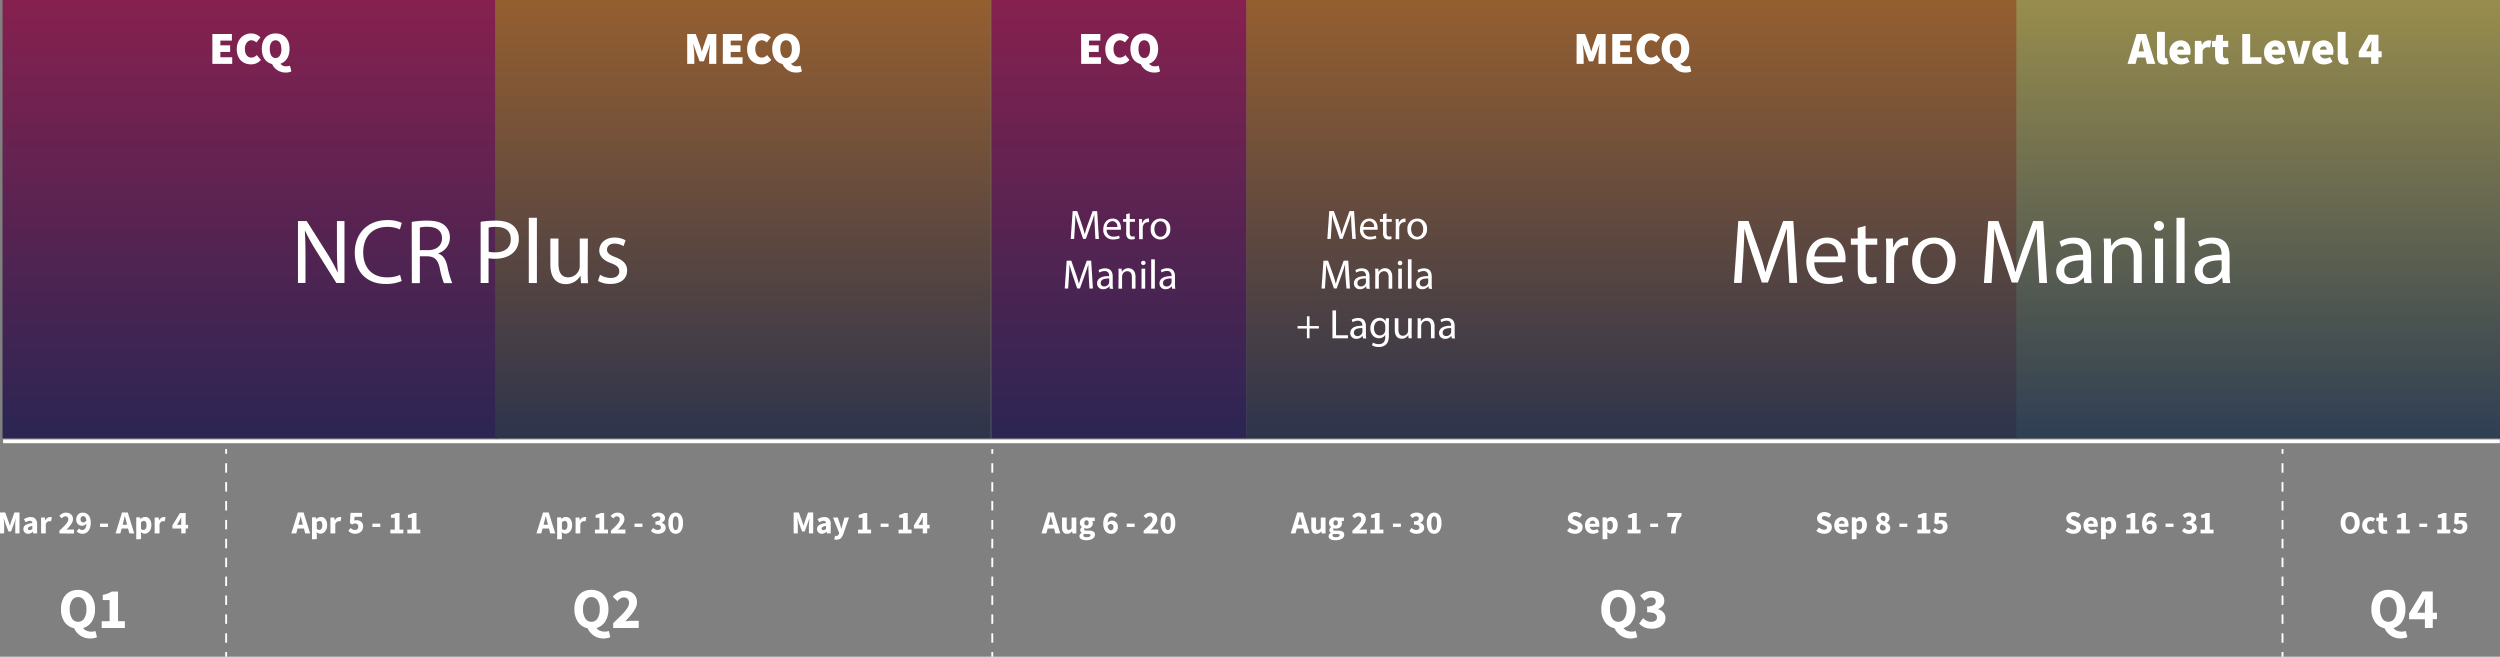 <svg xmlns="http://www.w3.org/2000/svg" xmlns:xlink="http://www.w3.org/1999/xlink" width="1024.1" height="269.02" viewBox="0 0 1024.1 269.02"><rect x="0" y="0" width="1024.1" height="269.02" fill="#808080" stroke="none"/><defs><style>.cls-1{fill:url(#linear-gradient);}.cls-2{fill:url(#linear-gradient-2);}.cls-3{fill:url(#linear-gradient-3);}.cls-4{fill:url(#linear-gradient-4);}.cls-5{fill:url(#linear-gradient-5);}.cls-6{fill:#fff;}.cls-7,.cls-8,.cls-9{fill:none;stroke:#fff;stroke-miterlimit:10;}.cls-7{stroke-width:1.54px;}.cls-8,.cls-9{stroke-width:0.77px;}.cls-9{stroke-dasharray:3.87 3.87;}</style><linearGradient id="linear-gradient" x1="102.56" y1="234.14" x2="102.56" y2="-112.77" gradientUnits="userSpaceOnUse"><stop offset="0" stop-color="#0f2755"/><stop offset="1" stop-color="#c01e4c"/></linearGradient><linearGradient id="linear-gradient-2" x1="458.37" y1="234.14" x2="458.37" y2="-112.77" xlink:href="#linear-gradient"/><linearGradient id="linear-gradient-3" x1="304.34" y1="234.14" x2="304.34" y2="-112.77" gradientUnits="userSpaceOnUse"><stop offset="0" stop-color="#0f2755"/><stop offset="1" stop-color="#d57a1e"/></linearGradient><linearGradient id="linear-gradient-4" x1="668.68" y1="234.14" x2="668.68" y2="-112.77" xlink:href="#linear-gradient-3"/><linearGradient id="linear-gradient-5" x1="926.06" y1="234.14" x2="926.06" y2="-112.77" gradientTransform="translate(1852.11 179.56) rotate(-180)" gradientUnits="userSpaceOnUse"><stop offset="0" stop-color="#0f2755"/><stop offset="1" stop-color="#dabe49"/></linearGradient></defs><g id="Layer_2" data-name="Layer 2"><g id="_2nd_Fold" data-name="2nd Fold"><rect class="cls-1" x="1.03" width="203.06" height="179.56"/><rect class="cls-2" x="406.06" width="104.62" height="179.56"/><rect class="cls-3" x="202.81" width="203.06" height="179.56"/><rect class="cls-4" x="510.55" width="316.25" height="179.56"/><rect class="cls-5" x="827" width="198.12" height="179.56" transform="translate(1851.1 179.56) rotate(180)"/><path class="cls-6" d="M1,218.51v-8.59H3.14l1.38,3.82c.09.24.17.5.25.77s.16.54.25.81h.05c.09-.27.17-.53.25-.81a7.74,7.74,0,0,1,.24-.77l1.36-3.82H9v8.59H7.26v-3.15a8.3,8.3,0,0,1,0-1c0-.34.06-.69.1-1s.07-.67.1-.94h0l-.7,2-1.23,3.28H4.47l-1.23-3.28-.68-2H2.5c0,.27.07.59.11.94s.07.7.1,1,0,.67,0,1v3.15Z" transform="translate(-1.01)"/><path class="cls-6" d="M12.54,218.66a1.85,1.85,0,0,1-1.42-.57,2,2,0,0,1-.53-1.4,1.83,1.83,0,0,1,.87-1.61,6.36,6.36,0,0,1,2.81-.78,1.07,1.07,0,0,0-.26-.69,1,1,0,0,0-.77-.26,2.49,2.49,0,0,0-.83.16,6.15,6.15,0,0,0-.9.44l-.69-1.28a6.13,6.13,0,0,1,1.32-.62,4.53,4.53,0,0,1,1.47-.24,2.47,2.47,0,0,1,1.92.73,3.15,3.15,0,0,1,.68,2.22v3.75H14.62l-.13-.68h-.05a3.43,3.43,0,0,1-.88.6A2.18,2.18,0,0,1,12.54,218.66Zm.66-1.5a1.05,1.05,0,0,0,.57-.15,2.5,2.5,0,0,0,.5-.4v-1.15a3.27,3.27,0,0,0-1.42.42.8.8,0,0,0-.4.66.56.56,0,0,0,.2.47A.92.92,0,0,0,13.2,217.16Z" transform="translate(-1.01)"/><path class="cls-6" d="M17.84,218.51V212h1.58l.13,1.15h.05a2.61,2.61,0,0,1,.86-1,1.8,1.8,0,0,1,1-.33,2,2,0,0,1,.46,0,1.35,1.35,0,0,1,.32.09l-.32,1.68a2,2,0,0,0-.33-.08,2.17,2.17,0,0,0-.38,0,1.38,1.38,0,0,0-.77.27,2,2,0,0,0-.67.93v3.8Z" transform="translate(-1.01)"/><path class="cls-6" d="M25.35,218.51V217.4c.71-.68,1.34-1.29,1.89-1.84a10.41,10.41,0,0,0,1.28-1.51,2.36,2.36,0,0,0,.46-1.29,1.25,1.25,0,0,0-.32-.94,1.13,1.13,0,0,0-.86-.32,1.36,1.36,0,0,0-.81.25,4.24,4.24,0,0,0-.68.6l-1-1a4.64,4.64,0,0,1,1.26-1,3.21,3.21,0,0,1,1.54-.34,3,3,0,0,1,1.45.33,2.41,2.41,0,0,1,1,.93,2.77,2.77,0,0,1,.35,1.4,3,3,0,0,1-.39,1.43,8.55,8.55,0,0,1-1,1.46c-.41.49-.84,1-1.3,1.45l.72-.08.68,0h1.69v1.64Z" transform="translate(-1.01)"/><path class="cls-6" d="M34.83,218.66a3.25,3.25,0,0,1-1.44-.3,3.68,3.68,0,0,1-1-.7l1-1.16a1.84,1.84,0,0,0,.57.42,1.57,1.57,0,0,0,.72.18,1.54,1.54,0,0,0,.85-.25,1.64,1.64,0,0,0,.61-.81,4.5,4.5,0,0,0,.27-1.55,2.42,2.42,0,0,1-.81.64,2,2,0,0,1-.87.24,2.79,2.79,0,0,1-1.27-.28,2,2,0,0,1-.89-.85,2.86,2.86,0,0,1-.33-1.45,2.79,2.79,0,0,1,.39-1.5,2.48,2.48,0,0,1,1-1A2.82,2.82,0,0,1,35,210a3,3,0,0,1,1.55.43,3.11,3.11,0,0,1,1.17,1.34,5.23,5.23,0,0,1,.46,2.38,5.94,5.94,0,0,1-.48,2.56,3.4,3.4,0,0,1-1.25,1.49A3.11,3.11,0,0,1,34.83,218.66Zm-.8-5.87a1.14,1.14,0,0,0,.32.93,1.12,1.12,0,0,0,.79.28,1.28,1.28,0,0,0,.66-.19,1.61,1.61,0,0,0,.59-.64,2.39,2.39,0,0,0-.5-1.36,1.11,1.11,0,0,0-.81-.38,1,1,0,0,0-.73.32A1.41,1.41,0,0,0,34,212.79Z" transform="translate(-1.01)"/><path class="cls-6" d="M42,215.86v-1.37h3.24v1.37Z" transform="translate(-1.01)"/><path class="cls-6" d="M48.34,218.51,51,209.92h2.34L56,218.51H54l-.53-2H50.84l-.53,2Zm3.11-4.35-.22.79h1.84l-.2-.79c-.12-.43-.23-.89-.35-1.37s-.24-.95-.35-1.4h-.05l-.33,1.4C51.68,213.27,51.57,213.73,51.45,214.16Z" transform="translate(-1.01)"/><path class="cls-6" d="M56.82,220.93v-9H58.4l.13.65h.06a3.71,3.71,0,0,1,.86-.58,2.31,2.31,0,0,1,1-.23,2.2,2.2,0,0,1,1.87.91,3.85,3.85,0,0,1,.69,2.41,4.12,4.12,0,0,1-.4,1.91,3,3,0,0,1-1,1.21,2.39,2.39,0,0,1-1.33.41,2.11,2.11,0,0,1-.82-.17,2.73,2.73,0,0,1-.74-.51l.07,1v1.91Zm3-3.85a1.06,1.06,0,0,0,.86-.46,2.45,2.45,0,0,0,.35-1.46c0-1.18-.38-1.77-1.13-1.77a1.56,1.56,0,0,0-1.12.6v2.67a1.45,1.45,0,0,0,.53.33A1.52,1.52,0,0,0,59.8,217.08Z" transform="translate(-1.01)"/><path class="cls-6" d="M64.37,218.51V212H66l.13,1.15h.06a2.51,2.51,0,0,1,.85-1,1.83,1.83,0,0,1,1-.33,2,2,0,0,1,.46,0,1.22,1.22,0,0,1,.32.09l-.32,1.68a2,2,0,0,0-.33-.08,2.17,2.17,0,0,0-.38,0,1.41,1.41,0,0,0-.77.27,1.89,1.89,0,0,0-.66.93v3.8Z" transform="translate(-1.01)"/><path class="cls-6" d="M75.26,218.51v-2H71.64v-1.33l3.06-5h2.37V215h1v1.47h-1v2ZM73.5,215h1.76v-1.36c0-.27,0-.59,0-.94s0-.67,0-.93h0c-.1.23-.21.46-.33.7l-.35.71Z" transform="translate(-1.01)"/><path class="cls-6" d="M88,13.93H96v2.71H91.28v1.92h4v2.71h-4v2.18h4.85v2.71H88Z" transform="translate(-1.01)"/><path class="cls-6" d="M98,20.14c0-4.1,2.82-6.44,5.91-6.44a5.41,5.41,0,0,1,3.8,1.62L106,17.39a3,3,0,0,0-2-.9c-1.42,0-2.67,1.32-2.67,3.54s1.06,3.57,2.64,3.57a3.07,3.07,0,0,0,2.22-1.05l1.69,2a5.18,5.18,0,0,1-4,1.81C100.69,26.39,98,24.32,98,20.14Z" transform="translate(-1.01)"/><path class="cls-6" d="M108.26,20c0-4,2.29-6.29,5.68-6.29S119.62,16,119.62,20s-2.29,6.4-5.68,6.4S108.26,24,108.26,20Zm8,0c0-2.22-.9-3.5-2.37-3.5s-2.37,1.28-2.37,3.5c0,2.41.9,3.76,2.37,3.76S116.31,22.4,116.31,20Zm-3.91,6.06,3.27-.34a2.86,2.86,0,0,0,2.79,1.43,4.39,4.39,0,0,0,1.39-.23l.56,2.34a5.2,5.2,0,0,1-2.33.45A5.93,5.93,0,0,1,112.4,26.05Z" transform="translate(-1.01)"/><path class="cls-6" d="M120.34,218.51l2.68-8.59h2.34l2.68,8.59h-2l-.53-2h-2.62l-.53,2Zm3.11-4.35-.21.79h1.83l-.2-.79c-.12-.43-.23-.89-.35-1.37s-.23-.95-.35-1.4h0c-.11.46-.21.93-.33,1.4S123.57,213.73,123.45,214.16Z" transform="translate(-1.01)"/><path class="cls-6" d="M128.82,220.93v-9h1.58l.13.65h.06a3.71,3.71,0,0,1,.86-.58,2.31,2.31,0,0,1,1-.23,2.2,2.2,0,0,1,1.87.91,3.85,3.85,0,0,1,.69,2.41,4.12,4.12,0,0,1-.4,1.91,3,3,0,0,1-1,1.21,2.39,2.39,0,0,1-1.33.41,2.11,2.11,0,0,1-.82-.17,2.73,2.73,0,0,1-.74-.51l.07,1v1.91Zm3-3.85a1.06,1.06,0,0,0,.86-.46,2.45,2.45,0,0,0,.35-1.46c0-1.18-.38-1.77-1.13-1.77a1.56,1.56,0,0,0-1.12.6v2.67a1.45,1.45,0,0,0,.53.33A1.52,1.52,0,0,0,131.8,217.08Z" transform="translate(-1.01)"/><path class="cls-6" d="M136.37,218.51V212H138l.13,1.15h.06a2.51,2.51,0,0,1,.85-1,1.83,1.83,0,0,1,1-.33,2,2,0,0,1,.46,0,1.22,1.22,0,0,1,.32.09l-.32,1.68a2,2,0,0,0-.33-.08,2.17,2.17,0,0,0-.38,0,1.41,1.41,0,0,0-.77.27,1.89,1.89,0,0,0-.66.93v3.8Z" transform="translate(-1.01)"/><path class="cls-6" d="M146.65,218.66a3.94,3.94,0,0,1-1.74-.34,4.32,4.32,0,0,1-1.21-.83l.87-1.22a4.41,4.41,0,0,0,.83.58,2,2,0,0,0,1,.25,1.53,1.53,0,0,0,1-.33,1.24,1.24,0,0,0,.38-1,1.21,1.21,0,0,0-.37-1,1.36,1.36,0,0,0-.95-.33,1.78,1.78,0,0,0-.61.09,3.92,3.92,0,0,0-.63.33l-.87-.55.24-4.23h4.74v1.63h-3.07l-.14,1.57a2.25,2.25,0,0,1,.93-.2,3.2,3.2,0,0,1,1.33.28,2.27,2.27,0,0,1,1,.85,2.71,2.71,0,0,1,.37,1.47,2.89,2.89,0,0,1-.43,1.58,2.8,2.8,0,0,1-1.13,1A3.35,3.35,0,0,1,146.65,218.66Z" transform="translate(-1.01)"/><path class="cls-6" d="M153.55,215.86v-1.37h3.24v1.37Z" transform="translate(-1.01)"/><path class="cls-6" d="M160.91,218.51v-1.57h1.82V212.1h-1.57v-1.2a6.18,6.18,0,0,0,1.16-.31,6.63,6.63,0,0,0,.93-.45h1.42v6.8h1.57v1.57Z" transform="translate(-1.01)"/><path class="cls-6" d="M167.87,218.51v-1.57h1.82V212.1h-1.57v-1.2a6.4,6.4,0,0,0,1.16-.31,6.52,6.52,0,0,0,.92-.45h1.42v6.8h1.57v1.57Z" transform="translate(-1.01)"/><path class="cls-6" d="M220.76,218.51l2.69-8.59h2.33l2.69,8.59h-2.06l-.53-2h-2.62l-.52,2Zm3.11-4.35-.21.79h1.83l-.2-.79c-.11-.43-.23-.89-.35-1.37s-.23-.95-.35-1.4h-.05c-.1.46-.21.93-.32,1.4S224,213.73,223.87,214.16Z" transform="translate(-1.01)"/><path class="cls-6" d="M229.24,220.93v-9h1.59l.13.65h0a3.71,3.71,0,0,1,.86-.58,2.32,2.32,0,0,1,1-.23,2.21,2.21,0,0,1,1.87.91,3.92,3.92,0,0,1,.68,2.41A4.25,4.25,0,0,1,235,217a3.16,3.16,0,0,1-1,1.21,2.45,2.45,0,0,1-1.34.41,2.15,2.15,0,0,1-.82-.17,2.54,2.54,0,0,1-.73-.51l.06,1v1.91Zm3-3.85a1.06,1.06,0,0,0,.86-.46,2.45,2.45,0,0,0,.35-1.46c0-1.18-.37-1.77-1.13-1.77a1.56,1.56,0,0,0-1.12.6v2.67a1.54,1.54,0,0,0,.53.33A1.52,1.52,0,0,0,232.22,217.08Z" transform="translate(-1.01)"/><path class="cls-6" d="M236.79,218.51V212h1.58l.14,1.15h.05a2.45,2.45,0,0,1,.86-1,1.78,1.78,0,0,1,1-.33,2.07,2.07,0,0,1,.46,0,1.14,1.14,0,0,1,.31.09l-.31,1.68a2.37,2.37,0,0,0-.34-.08,2.05,2.05,0,0,0-.37,0,1.41,1.41,0,0,0-.78.27,2,2,0,0,0-.66.93v3.8Z" transform="translate(-1.01)"/><path class="cls-6" d="M244.74,218.51v-1.57h1.81V212.1H245v-1.2a6.63,6.63,0,0,0,1.16-.31,7.1,7.1,0,0,0,.92-.45h1.42v6.8h1.57v1.57Z" transform="translate(-1.01)"/><path class="cls-6" d="M251.26,218.51V217.4c.71-.68,1.34-1.29,1.89-1.84a9.81,9.81,0,0,0,1.28-1.51,2.38,2.38,0,0,0,.47-1.29,1.25,1.25,0,0,0-.33-.94,1.13,1.13,0,0,0-.86-.32,1.36,1.36,0,0,0-.81.25,4.24,4.24,0,0,0-.68.6l-1.05-1a4.64,4.64,0,0,1,1.26-1A3.24,3.24,0,0,1,254,210a3,3,0,0,1,1.45.33,2.41,2.41,0,0,1,1,.93,2.77,2.77,0,0,1,.35,1.4,3,3,0,0,1-.39,1.43,8.55,8.55,0,0,1-1,1.46c-.41.49-.84,1-1.29,1.45l.71-.08.68,0h1.69v1.64Z" transform="translate(-1.01)"/><path class="cls-6" d="M260.93,215.86v-1.37h3.24v1.37Z" transform="translate(-1.01)"/><path class="cls-6" d="M270.57,218.66a4.14,4.14,0,0,1-1.73-.33,3.48,3.48,0,0,1-1.18-.85l.9-1.23a3.34,3.34,0,0,0,.84.61,2.13,2.13,0,0,0,1,.24,1.73,1.73,0,0,0,1-.26.85.85,0,0,0,.36-.73,1.12,1.12,0,0,0-.18-.64,1.21,1.21,0,0,0-.67-.42,5.53,5.53,0,0,0-1.4-.14v-1.37a2.78,2.78,0,0,0,1.56-.31,1,1,0,0,0,.42-.81.87.87,0,0,0-.27-.68,1.08,1.08,0,0,0-.76-.24,1.67,1.67,0,0,0-.81.19,6,6,0,0,0-.76.54l-1-1.18a4.63,4.63,0,0,1,1.22-.79,3.62,3.62,0,0,1,1.41-.28,3.39,3.39,0,0,1,2.09.6,2,2,0,0,1,.8,1.69,1.71,1.71,0,0,1-.37,1.11,2.49,2.49,0,0,1-1,.75v.05a2.54,2.54,0,0,1,1.19.72,1.89,1.89,0,0,1,.47,1.33,2.05,2.05,0,0,1-.43,1.32,2.67,2.67,0,0,1-1.13.83A4.11,4.11,0,0,1,270.57,218.66Z" transform="translate(-1.01)"/><path class="cls-6" d="M277.8,218.66a2.55,2.55,0,0,1-2.16-1.12,5.41,5.41,0,0,1-.83-3.25,5.27,5.27,0,0,1,.83-3.22,2.7,2.7,0,0,1,4.33,0,5.27,5.27,0,0,1,.82,3.22,5.41,5.41,0,0,1-.82,3.25A2.56,2.56,0,0,1,277.8,218.66Zm0-1.5a.88.88,0,0,0,.6-.24,1.76,1.76,0,0,0,.41-.87,7.9,7.9,0,0,0,.15-1.76,7.74,7.74,0,0,0-.15-1.75,1.6,1.6,0,0,0-.41-.83.92.92,0,0,0-.6-.23.89.89,0,0,0-.58.23,1.68,1.68,0,0,0-.42.83,7.63,7.63,0,0,0-.16,1.75,7.79,7.79,0,0,0,.16,1.76,1.85,1.85,0,0,0,.42.87A.85.85,0,0,0,277.8,217.16Z" transform="translate(-1.01)"/><path class="cls-6" d="M326.12,218.51v-8.59h2.13l1.38,3.82c.09.24.17.5.25.77s.16.54.25.81h.05c.09-.27.17-.53.24-.81s.16-.53.25-.77l1.36-3.82h2.1v8.59h-1.76v-3.15a8.3,8.3,0,0,1,.05-1c0-.34.06-.69.1-1s.07-.67.1-.94h-.05l-.7,2-1.23,3.28h-1.06l-1.23-3.28-.68-2h-.06c0,.27.07.59.11.94s.07.7.1,1,0,.67,0,1v3.15Z" transform="translate(-1.01)"/><path class="cls-6" d="M337.65,218.66a1.83,1.83,0,0,1-1.42-.57,2,2,0,0,1-.53-1.4,1.83,1.83,0,0,1,.87-1.61,6.36,6.36,0,0,1,2.81-.78,1.13,1.13,0,0,0-.26-.69,1,1,0,0,0-.77-.26,2.49,2.49,0,0,0-.83.16,6.15,6.15,0,0,0-.9.44l-.69-1.28a6.13,6.13,0,0,1,1.32-.62,4.53,4.53,0,0,1,1.47-.24,2.47,2.47,0,0,1,1.92.73,3.15,3.15,0,0,1,.67,2.22v3.75h-1.58l-.13-.68h-.05a3.61,3.61,0,0,1-.88.6A2.18,2.18,0,0,1,337.65,218.66Zm.66-1.5a1.05,1.05,0,0,0,.57-.15,2.5,2.5,0,0,0,.5-.4v-1.15a3.27,3.27,0,0,0-1.42.42.8.8,0,0,0-.4.66.56.56,0,0,0,.2.47A.92.92,0,0,0,338.31,217.16Z" transform="translate(-1.01)"/><path class="cls-6" d="M343.67,221.06a2.64,2.64,0,0,1-.51,0c-.14,0-.28-.06-.41-.09l.34-1.48.21.05.23,0a1.14,1.14,0,0,0,.75-.23,1.57,1.57,0,0,0,.39-.62l.1-.35L342.25,212h1.95l.93,2.81c.1.3.19.6.27.91s.16.62.25.94h.05c.07-.3.14-.61.22-.92s.15-.63.23-.93l.79-2.81h1.86l-2.27,6.6a7.11,7.11,0,0,1-.67,1.38,2.42,2.42,0,0,1-.89.83A2.69,2.69,0,0,1,343.67,221.06Z" transform="translate(-1.01)"/><path class="cls-6" d="M352.51,218.51v-1.57h1.82V212.1h-1.57v-1.2a6.18,6.18,0,0,0,1.16-.31,6.52,6.52,0,0,0,.92-.45h1.43v6.8h1.56v1.57Z" transform="translate(-1.01)"/><path class="cls-6" d="M361.75,215.86v-1.37H365v1.37Z" transform="translate(-1.01)"/><path class="cls-6" d="M369.11,218.51v-1.57h1.82V212.1h-1.57v-1.2a6.18,6.18,0,0,0,1.16-.31,6.52,6.52,0,0,0,.92-.45h1.43v6.8h1.56v1.57Z" transform="translate(-1.01)"/><path class="cls-6" d="M379,218.51v-2H375.4v-1.33l3.05-5h2.37V215h1v1.47h-1v2ZM377.25,215H379v-1.36c0-.27,0-.59,0-.94s0-.67.05-.93H379c-.1.23-.21.46-.32.7l-.36.71Z" transform="translate(-1.01)"/><path class="cls-6" d="M427.63,218.51l2.69-8.59h2.33l2.69,8.59h-2l-.53-2h-2.62l-.53,2Zm3.11-4.35-.21.79h1.83l-.19-.79c-.12-.43-.23-.89-.35-1.37s-.24-.95-.35-1.4h-.05l-.33,1.4C431,213.27,430.87,213.73,430.74,214.16Z" transform="translate(-1.01)"/><path class="cls-6" d="M438.08,218.66a1.74,1.74,0,0,1-1.55-.7,3.38,3.38,0,0,1-.48-1.93V212H438v3.81a1.67,1.67,0,0,0,.2,1,.7.7,0,0,0,.62.27,1.07,1.07,0,0,0,.61-.17,2.42,2.42,0,0,0,.54-.56V212h1.94v6.54h-1.58l-.14-.91h0a3.58,3.58,0,0,1-.9.77A2.15,2.15,0,0,1,438.08,218.66Z" transform="translate(-1.01)"/><path class="cls-6" d="M445.93,221.29a4.91,4.91,0,0,1-1.38-.18,2.16,2.16,0,0,1-1-.54,1.3,1.3,0,0,1-.37-.95,1.52,1.52,0,0,1,.94-1.31v-.06a1.47,1.47,0,0,1-.43-.43,1.17,1.17,0,0,1-.18-.67,1.27,1.27,0,0,1,.21-.69,1.82,1.82,0,0,1,.53-.54v0a2.26,2.26,0,0,1-.61-.68,1.94,1.94,0,0,1-.27-1,2.12,2.12,0,0,1,.38-1.31,2.28,2.28,0,0,1,1-.78,3.25,3.25,0,0,1,1.32-.27,3.1,3.1,0,0,1,1,.16h2.39v1.41h-1a1.42,1.42,0,0,1,.15.37,1.88,1.88,0,0,1,.06.49,2.11,2.11,0,0,1-.35,1.24,2,2,0,0,1-.92.72,3.35,3.35,0,0,1-1.3.24,2.78,2.78,0,0,1-.79-.13.6.6,0,0,0-.24.48.39.39,0,0,0,.22.37,1.78,1.78,0,0,0,.77.12h1a3.56,3.56,0,0,1,1.85.39,1.36,1.36,0,0,1,.64,1.27,1.84,1.84,0,0,1-.45,1.21,2.93,2.93,0,0,1-1.26.83A5.6,5.6,0,0,1,445.93,221.29Zm.31-1.22a2.28,2.28,0,0,0,1.08-.23.68.68,0,0,0,.42-.57.41.41,0,0,0-.26-.41,2.05,2.05,0,0,0-.74-.1h-.67l-.55,0-.38-.06a.89.89,0,0,0-.35.64.6.6,0,0,0,.4.56A2.43,2.43,0,0,0,446.24,220.07Zm-.16-4.81a.85.85,0,0,0,.64-.27,1.18,1.18,0,0,0,.25-.82,1.09,1.09,0,0,0-.25-.78.85.85,0,0,0-.64-.27.87.87,0,0,0-.64.26,1.11,1.11,0,0,0-.26.79,1.19,1.19,0,0,0,.26.82A.84.84,0,0,0,446.08,215.26Z" transform="translate(-1.01)"/><path class="cls-6" d="M456.12,218.66a3,3,0,0,1-1.53-.42,3.15,3.15,0,0,1-1.18-1.35,5.4,5.4,0,0,1-.45-2.38,6,6,0,0,1,.48-2.57,3.42,3.42,0,0,1,1.25-1.48,3,3,0,0,1,1.65-.48,3.25,3.25,0,0,1,1.44.3,3.78,3.78,0,0,1,1,.7l-1,1.16a1.82,1.82,0,0,0-.57-.41,1.61,1.61,0,0,0-.73-.18,1.53,1.53,0,0,0-.84.24,1.74,1.74,0,0,0-.62.82,5,5,0,0,0-.27,1.55,2.22,2.22,0,0,1,.81-.65,2,2,0,0,1,.87-.24,2.57,2.57,0,0,1,1.78.63,2.5,2.5,0,0,1,.71,2,2.73,2.73,0,0,1-.39,1.49,2.66,2.66,0,0,1-1,1A2.83,2.83,0,0,1,456.12,218.66Zm-.08-4a1.34,1.34,0,0,0-.67.19,1.7,1.7,0,0,0-.6.64,2.49,2.49,0,0,0,.5,1.36,1.13,1.13,0,0,0,.81.37,1,1,0,0,0,.74-.32,1.43,1.43,0,0,0,.31-1,1.21,1.21,0,0,0-.31-.94A1.14,1.14,0,0,0,456,214.65Z" transform="translate(-1.01)"/><path class="cls-6" d="M462.57,215.86v-1.37h3.24v1.37Z" transform="translate(-1.01)"/><path class="cls-6" d="M469.5,218.51V217.4c.71-.68,1.34-1.29,1.89-1.84a10.55,10.55,0,0,0,1.29-1.51,2.44,2.44,0,0,0,.46-1.29,1.29,1.29,0,0,0-.32-.94,1.17,1.17,0,0,0-.87-.32,1.36,1.36,0,0,0-.81.25,4.24,4.24,0,0,0-.68.6l-1-1a4.64,4.64,0,0,1,1.26-1,3.25,3.25,0,0,1,1.55-.34,3.07,3.07,0,0,1,1.45.33,2.39,2.39,0,0,1,1,.93,2.67,2.67,0,0,1,.35,1.4,3,3,0,0,1-.39,1.43,8.55,8.55,0,0,1-1,1.46c-.4.49-.84,1-1.29,1.45l.71-.08.69,0h1.68v1.64Z" transform="translate(-1.01)"/><path class="cls-6" d="M479.45,218.66a2.56,2.56,0,0,1-2.17-1.12,5.41,5.41,0,0,1-.82-3.25,5.27,5.27,0,0,1,.82-3.22,2.71,2.71,0,0,1,4.34,0,5.27,5.27,0,0,1,.82,3.22,5.41,5.41,0,0,1-.82,3.25A2.57,2.57,0,0,1,479.45,218.66Zm0-1.5a.84.84,0,0,0,.59-.24,1.68,1.68,0,0,0,.42-.87,7.9,7.9,0,0,0,.15-1.76,7.74,7.74,0,0,0-.15-1.75,1.53,1.53,0,0,0-.42-.83.86.86,0,0,0-1.17,0,1.53,1.53,0,0,0-.42.83,7.1,7.1,0,0,0-.16,1.75,7.25,7.25,0,0,0,.16,1.76,1.68,1.68,0,0,0,.42.87A.84.84,0,0,0,479.45,217.16Z" transform="translate(-1.01)"/><path class="cls-6" d="M529.73,218.51l2.69-8.59h2.33l2.69,8.59h-2.06l-.53-2h-2.62l-.52,2Zm3.11-4.35-.21.79h1.83l-.2-.79c-.11-.43-.23-.89-.35-1.37s-.23-.95-.35-1.4h0c-.1.46-.21.93-.32,1.4S533,213.73,532.84,214.16Z" transform="translate(-1.01)"/><path class="cls-6" d="M540.18,218.66a1.74,1.74,0,0,1-1.55-.7,3.38,3.38,0,0,1-.48-1.93V212h1.93v3.81a1.75,1.75,0,0,0,.2,1,.72.72,0,0,0,.62.27,1.1,1.1,0,0,0,.62-.17,2.42,2.42,0,0,0,.54-.56V212H544v6.54h-1.58l-.15-.91h0a3.54,3.54,0,0,1-.89.77A2.2,2.2,0,0,1,540.18,218.66Z" transform="translate(-1.01)"/><path class="cls-6" d="M548,221.29a4.91,4.91,0,0,1-1.38-.18,2.06,2.06,0,0,1-1-.54,1.26,1.26,0,0,1-.37-.95,1.52,1.52,0,0,1,.93-1.31v-.06a1.44,1.44,0,0,1-.42-.43,1.17,1.17,0,0,1-.18-.67,1.27,1.27,0,0,1,.21-.69,1.82,1.82,0,0,1,.53-.54v0a2.28,2.28,0,0,1-.62-.68,1.94,1.94,0,0,1-.27-1,2.12,2.12,0,0,1,.39-1.31,2.22,2.22,0,0,1,1-.78,3.23,3.23,0,0,1,1.31-.27,3.12,3.12,0,0,1,1,.16h2.38v1.41h-1a1.42,1.42,0,0,1,.15.37,1.88,1.88,0,0,1,.06.49,2,2,0,0,1-1.26,2,3.4,3.4,0,0,1-1.31.24,2.89,2.89,0,0,1-.79-.13.62.62,0,0,0-.23.48.39.39,0,0,0,.22.37,1.72,1.72,0,0,0,.76.12h1.06a3.59,3.59,0,0,1,1.85.39,1.38,1.38,0,0,1,.64,1.27,1.84,1.84,0,0,1-.45,1.21A3,3,0,0,1,550,221,5.64,5.64,0,0,1,548,221.29Zm.3-1.22a2.28,2.28,0,0,0,1.08-.23.68.68,0,0,0,.42-.57.4.4,0,0,0-.25-.41,2.08,2.08,0,0,0-.75-.1h-.67l-.55,0-.37-.06a.87.87,0,0,0-.36.64.61.61,0,0,0,.41.56A2.36,2.36,0,0,0,548.33,220.07Zm-.16-4.81a.84.84,0,0,0,.64-.27,1.19,1.19,0,0,0,.26-.82,1.1,1.1,0,0,0-.26-.78.84.84,0,0,0-.64-.27.86.86,0,0,0-.63.26,1.06,1.06,0,0,0-.26.79,1.14,1.14,0,0,0,.26.82A.83.83,0,0,0,548.17,215.26Z" transform="translate(-1.01)"/><path class="cls-6" d="M555,218.51V217.4c.71-.68,1.34-1.29,1.89-1.84a9.81,9.81,0,0,0,1.28-1.51,2.36,2.36,0,0,0,.46-1.29,1.25,1.25,0,0,0-.32-.94,1.13,1.13,0,0,0-.86-.32,1.36,1.36,0,0,0-.81.25,4.24,4.24,0,0,0-.68.6l-1.05-1a4.64,4.64,0,0,1,1.26-1,3.24,3.24,0,0,1,1.54-.34,3,3,0,0,1,1.45.33,2.41,2.41,0,0,1,1,.93,2.77,2.77,0,0,1,.35,1.4,3,3,0,0,1-.39,1.43,8.55,8.55,0,0,1-1,1.46c-.41.49-.84,1-1.3,1.45l.72-.08.68,0h1.69v1.64Z" transform="translate(-1.01)"/><path class="cls-6" d="M562.39,218.51v-1.57h1.82V212.1h-1.57v-1.2a6.4,6.4,0,0,0,1.16-.31,6.52,6.52,0,0,0,.92-.45h1.42v6.8h1.57v1.57Z" transform="translate(-1.01)"/><path class="cls-6" d="M571.62,215.86v-1.37h3.25v1.37Z" transform="translate(-1.01)"/><path class="cls-6" d="M581.27,218.66a4.08,4.08,0,0,1-1.73-.33,3.38,3.38,0,0,1-1.18-.85l.89-1.23a3.59,3.59,0,0,0,.85.61,2.06,2.06,0,0,0,1,.24,1.69,1.69,0,0,0,1-.26.83.83,0,0,0,.37-.73,1.12,1.12,0,0,0-.18-.64,1.25,1.25,0,0,0-.68-.42,5.44,5.44,0,0,0-1.39-.14v-1.37a2.74,2.74,0,0,0,1.55-.31,1,1,0,0,0,.42-.81.86.86,0,0,0-.26-.68,1.1,1.1,0,0,0-.76-.24,1.67,1.67,0,0,0-.81.19,4.88,4.88,0,0,0-.76.54l-1-1.18a4.84,4.84,0,0,1,1.23-.79,3.62,3.62,0,0,1,1.41-.28,3.39,3.39,0,0,1,2.09.6,2,2,0,0,1,.79,1.69,1.76,1.76,0,0,1-.36,1.11,2.49,2.49,0,0,1-1,.75v.05a2.54,2.54,0,0,1,1.19.72,1.89,1.89,0,0,1,.47,1.33,2.11,2.11,0,0,1-.43,1.32,2.73,2.73,0,0,1-1.13.83A4.11,4.11,0,0,1,581.27,218.66Z" transform="translate(-1.01)"/><path class="cls-6" d="M588.5,218.66a2.56,2.56,0,0,1-2.17-1.12,5.41,5.41,0,0,1-.82-3.25,5.27,5.27,0,0,1,.82-3.22,2.71,2.71,0,0,1,4.34,0,5.27,5.27,0,0,1,.82,3.22,5.41,5.41,0,0,1-.82,3.25A2.56,2.56,0,0,1,588.5,218.66Zm0-1.5a.84.84,0,0,0,.59-.24,1.68,1.68,0,0,0,.42-.87,7.9,7.9,0,0,0,.15-1.76,7.74,7.74,0,0,0-.15-1.75,1.53,1.53,0,0,0-.42-.83.88.88,0,0,0-.59-.23.89.89,0,0,0-.58.23,1.6,1.6,0,0,0-.42.83,7.1,7.1,0,0,0-.16,1.75,7.25,7.25,0,0,0,.16,1.76,1.76,1.76,0,0,0,.42.87A.85.85,0,0,0,588.5,217.16Z" transform="translate(-1.01)"/><path class="cls-6" d="M646.12,218.66a4.75,4.75,0,0,1-1.68-.31,4.49,4.49,0,0,1-1.49-.92l1.1-1.34a4.08,4.08,0,0,0,1,.65,2.65,2.65,0,0,0,1.09.25,1.51,1.51,0,0,0,.91-.22.74.74,0,0,0,.29-.61.65.65,0,0,0-.33-.6,9,9,0,0,0-.91-.43l-1.12-.47a3.59,3.59,0,0,1-.83-.5,2.42,2.42,0,0,1-.64-.77,2.16,2.16,0,0,1-.25-1.08,2.28,2.28,0,0,1,.39-1.29,2.79,2.79,0,0,1,1.08-.92,3.5,3.5,0,0,1,1.58-.34,3.86,3.86,0,0,1,1.48.29,3.69,3.69,0,0,1,1.29.84l-1,1.23a3.78,3.78,0,0,0-.84-.51,2.35,2.35,0,0,0-.94-.18,1.42,1.42,0,0,0-.79.2.67.67,0,0,0-.3.58.64.64,0,0,0,.38.59q.38.19.93.42l1.1.45a3.08,3.08,0,0,1,1.24.87,2.2,2.2,0,0,1,.46,1.46,2.45,2.45,0,0,1-.38,1.32,2.71,2.71,0,0,1-1.11,1A3.74,3.74,0,0,1,646.12,218.66Z" transform="translate(-1.01)"/><path class="cls-6" d="M653.59,218.66a3.44,3.44,0,0,1-1.69-.41,3,3,0,0,1-1.18-1.17,3.66,3.66,0,0,1-.44-1.84,3.55,3.55,0,0,1,.45-1.83,3,3,0,0,1,1.15-1.18,2.87,2.87,0,0,1,1.49-.42,2.7,2.7,0,0,1,1.55.42,2.61,2.61,0,0,1,.92,1.12,4,4,0,0,1,.31,1.6,3.91,3.91,0,0,1,0,.49c0,.16,0,.29,0,.36h-3.92a1.58,1.58,0,0,0,.6,1,1.76,1.76,0,0,0,1.1.34,2.67,2.67,0,0,0,1.41-.44l.65,1.18a4.84,4.84,0,0,1-1.12.54A4,4,0,0,1,653.59,218.66Zm-1.45-4.13h2.36a1.47,1.47,0,0,0-.26-.89.94.94,0,0,0-.83-.35,1.19,1.19,0,0,0-.81.31A1.52,1.52,0,0,0,652.14,214.53Z" transform="translate(-1.01)"/><path class="cls-6" d="M657.49,220.93v-9h1.58l.13.65h.06a3.71,3.71,0,0,1,.86-.58,2.31,2.31,0,0,1,1-.23,2.2,2.2,0,0,1,1.87.91,3.85,3.85,0,0,1,.69,2.41,4.12,4.12,0,0,1-.4,1.91,3,3,0,0,1-1,1.21,2.42,2.42,0,0,1-1.33.41,2.08,2.08,0,0,1-.82-.17,2.58,2.58,0,0,1-.74-.51l.07,1v1.91Zm3-3.85a1,1,0,0,0,.85-.46,2.37,2.37,0,0,0,.36-1.46c0-1.18-.38-1.77-1.13-1.77a1.56,1.56,0,0,0-1.12.6v2.67a1.51,1.51,0,0,0,.52.33A1.63,1.63,0,0,0,660.47,217.08Z" transform="translate(-1.01)"/><path class="cls-6" d="M667.74,218.51v-1.57h1.82V212.1H668v-1.2a6.4,6.4,0,0,0,1.16-.31,6.52,6.52,0,0,0,.92-.45h1.42v6.8h1.57v1.57Z" transform="translate(-1.01)"/><path class="cls-6" d="M677,215.86v-1.37h3.25v1.37Z" transform="translate(-1.01)"/><path class="cls-6" d="M685.51,218.51a18.8,18.8,0,0,1,.3-2.51,9.74,9.74,0,0,1,.69-2.12,12.63,12.63,0,0,1,1.25-2.11H684v-1.63h5.82v1.19a12.2,12.2,0,0,0-1.17,1.66,7.54,7.54,0,0,0-.68,1.58,10.15,10.15,0,0,0-.35,1.76c-.07.63-.12,1.36-.16,2.18Z" transform="translate(-1.01)"/><path class="cls-6" d="M748.22,218.66a4.74,4.74,0,0,1-3.18-1.23l1.11-1.34a4.08,4.08,0,0,0,1,.65,2.61,2.61,0,0,0,1.09.25,1.49,1.49,0,0,0,.9-.22.72.72,0,0,0,.3-.61.64.64,0,0,0-.34-.6,7.81,7.81,0,0,0-.9-.43l-1.12-.47a3.4,3.4,0,0,1-.83-.5,2.45,2.45,0,0,1-.65-.77,2.38,2.38,0,0,1,.14-2.37,2.79,2.79,0,0,1,1.08-.92,3.51,3.51,0,0,1,1.59-.34,3.94,3.94,0,0,1,1.48.29,3.69,3.69,0,0,1,1.29.84l-1,1.23a3.78,3.78,0,0,0-.84-.51,2.42,2.42,0,0,0-.94-.18,1.46,1.46,0,0,0-.8.2.68.68,0,0,0-.29.58.63.63,0,0,0,.37.59q.38.19.93.42l1.11.45a3.08,3.08,0,0,1,1.24.87,2.26,2.26,0,0,1,.46,1.46,2.45,2.45,0,0,1-.38,1.32,2.78,2.78,0,0,1-1.11,1A3.77,3.77,0,0,1,748.22,218.66Z" transform="translate(-1.01)"/><path class="cls-6" d="M755.69,218.66a3.38,3.38,0,0,1-1.69-.41,3,3,0,0,1-1.19-1.17,4.09,4.09,0,0,1,0-3.67,3.18,3.18,0,0,1,1.15-1.18,2.9,2.9,0,0,1,1.49-.42,2.67,2.67,0,0,1,1.55.42,2.48,2.48,0,0,1,.92,1.12,3.87,3.87,0,0,1,.31,1.6c0,.17,0,.33,0,.49a2.9,2.9,0,0,1-.06.36h-3.91a1.61,1.61,0,0,0,.59,1,1.81,1.81,0,0,0,1.11.34,2.7,2.7,0,0,0,1.41-.44l.64,1.18a4.65,4.65,0,0,1-1.12.54A3.93,3.93,0,0,1,755.69,218.66Zm-1.45-4.13h2.36a1.47,1.47,0,0,0-.26-.89,1,1,0,0,0-.84-.35,1.17,1.17,0,0,0-.8.31A1.47,1.47,0,0,0,754.24,214.53Z" transform="translate(-1.01)"/><path class="cls-6" d="M759.59,220.93v-9h1.58l.13.65h.05a3.93,3.93,0,0,1,.86-.58,2.36,2.36,0,0,1,1-.23,2.21,2.21,0,0,1,1.87.91,3.85,3.85,0,0,1,.68,2.41,4.25,4.25,0,0,1-.39,1.91,3,3,0,0,1-1,1.21,2.43,2.43,0,0,1-1.34.41,2.15,2.15,0,0,1-.82-.17,2.54,2.54,0,0,1-.73-.51l.06,1v1.91Zm3-3.85a1,1,0,0,0,.86-.46,2.37,2.37,0,0,0,.36-1.46q0-1.77-1.14-1.77a1.56,1.56,0,0,0-1.12.6v2.67a1.54,1.54,0,0,0,.53.33A1.57,1.57,0,0,0,762.56,217.08Z" transform="translate(-1.01)"/><path class="cls-6" d="M772.38,218.66a3.54,3.54,0,0,1-1.49-.29,2.43,2.43,0,0,1-1-.81,1.9,1.9,0,0,1-.38-1.19,1.83,1.83,0,0,1,.41-1.25,3.31,3.31,0,0,1,1-.8v-.06a3.18,3.18,0,0,1-.8-.84,2,2,0,0,1-.32-1.13,2.14,2.14,0,0,1,.34-1.23,2.19,2.19,0,0,1,.95-.8,3.21,3.21,0,0,1,1.38-.28,2.66,2.66,0,0,1,1.85.63,2.13,2.13,0,0,1,.7,1.66,1.82,1.82,0,0,1-.33,1.08,2.88,2.88,0,0,1-.77.75v.06a3.39,3.39,0,0,1,1,.84,2,2,0,0,1,.42,1.34,2,2,0,0,1-.37,1.19,2.45,2.45,0,0,1-1,.83A3.74,3.74,0,0,1,772.38,218.66Zm0-1.34a1.24,1.24,0,0,0,.8-.26,1,1,0,0,0,.32-.78.85.85,0,0,0-.23-.61,1.9,1.9,0,0,0-.62-.44c-.26-.13-.57-.26-.92-.41a2,2,0,0,0-.46.6,1.55,1.55,0,0,0-.18.73,1,1,0,0,0,.38.86A1.38,1.38,0,0,0,772.42,217.32Zm.49-3.69a1.85,1.85,0,0,0,.51-1.22,1.13,1.13,0,0,0-.27-.79,1.08,1.08,0,0,0-1.4-.06.89.89,0,0,0-.28.73.94.94,0,0,0,.39.8A4.84,4.84,0,0,0,772.91,213.63Z" transform="translate(-1.01)"/><path class="cls-6" d="M779.07,215.86v-1.37h3.24v1.37Z" transform="translate(-1.01)"/><path class="cls-6" d="M786.43,218.51v-1.57h1.82V212.1h-1.56v-1.2a6.28,6.28,0,0,0,1.15-.31,6.63,6.63,0,0,0,.93-.45h1.42v6.8h1.57v1.57Z" transform="translate(-1.01)"/><path class="cls-6" d="M795.72,218.66a4,4,0,0,1-1.74-.34,4.63,4.63,0,0,1-1.21-.83l.87-1.22a4.75,4.75,0,0,0,.83.58,2,2,0,0,0,1,.25,1.49,1.49,0,0,0,1-.33,1.22,1.22,0,0,0,.39-1,1.24,1.24,0,0,0-.37-1,1.39,1.39,0,0,0-1-.33,1.75,1.75,0,0,0-.61.09,3.24,3.24,0,0,0-.63.33l-.87-.55.24-4.23h4.74v1.63h-3.07l-.14,1.57a2.25,2.25,0,0,1,.93-.2,3.23,3.23,0,0,1,1.33.28,2.25,2.25,0,0,1,1,.85,2.63,2.63,0,0,1,.37,1.47,2.81,2.81,0,0,1-.43,1.58,2.77,2.77,0,0,1-1.12,1A3.39,3.39,0,0,1,795.72,218.66Z" transform="translate(-1.01)"/><path class="cls-6" d="M850.31,218.66a4.75,4.75,0,0,1-1.68-.31,4.59,4.59,0,0,1-1.49-.92l1.1-1.34a4.08,4.08,0,0,0,1,.65,2.65,2.65,0,0,0,1.09.25,1.51,1.51,0,0,0,.91-.22.74.74,0,0,0,.29-.61.65.65,0,0,0-.33-.6,9.86,9.86,0,0,0-.9-.43l-1.12-.47a3.4,3.4,0,0,1-.83-.5,2.32,2.32,0,0,1-.65-.77,2.16,2.16,0,0,1-.25-1.08,2.28,2.28,0,0,1,.39-1.29,2.79,2.79,0,0,1,1.08-.92,3.51,3.51,0,0,1,1.59-.34,3.85,3.85,0,0,1,1.47.29,3.69,3.69,0,0,1,1.29.84l-1,1.23a3.78,3.78,0,0,0-.84-.51,2.34,2.34,0,0,0-.93-.18,1.43,1.43,0,0,0-.8.2.67.67,0,0,0-.3.58.64.64,0,0,0,.38.59q.38.19.93.42l1.1.45a3.08,3.08,0,0,1,1.24.87,2.2,2.2,0,0,1,.46,1.46,2.36,2.36,0,0,1-.38,1.32,2.65,2.65,0,0,1-1.11,1A3.74,3.74,0,0,1,850.31,218.66Z" transform="translate(-1.01)"/><path class="cls-6" d="M857.78,218.66a3.37,3.37,0,0,1-1.68-.41,2.91,2.91,0,0,1-1.19-1.17,3.66,3.66,0,0,1-.43-1.84,3.54,3.54,0,0,1,.44-1.83,3,3,0,0,1,1.15-1.18,2.87,2.87,0,0,1,1.49-.42,2.7,2.7,0,0,1,1.55.42,2.61,2.61,0,0,1,.92,1.12,4,4,0,0,1,.31,1.6,3.91,3.91,0,0,1,0,.49,3.44,3.44,0,0,1,0,.36h-3.91a1.53,1.53,0,0,0,.59,1,1.81,1.81,0,0,0,1.11.34,2.73,2.73,0,0,0,1.41-.44l.64,1.18a4.84,4.84,0,0,1-1.12.54A4,4,0,0,1,857.78,218.66Zm-1.45-4.13h2.36a1.4,1.4,0,0,0-.26-.89.94.94,0,0,0-.83-.35,1.19,1.19,0,0,0-.81.31A1.52,1.52,0,0,0,856.33,214.53Z" transform="translate(-1.01)"/><path class="cls-6" d="M861.68,220.93v-9h1.58l.13.65h.06a3.71,3.71,0,0,1,.86-.58,2.31,2.31,0,0,1,1-.23,2.2,2.2,0,0,1,1.87.91,3.85,3.85,0,0,1,.69,2.41,4.12,4.12,0,0,1-.4,1.91,3,3,0,0,1-1,1.21,2.39,2.39,0,0,1-1.33.41,2.11,2.11,0,0,1-.82-.17,2.73,2.73,0,0,1-.74-.51l.07,1v1.91Zm3-3.85a1.06,1.06,0,0,0,.86-.46,2.45,2.45,0,0,0,.35-1.46c0-1.18-.38-1.77-1.13-1.77a1.56,1.56,0,0,0-1.12.6v2.67a1.45,1.45,0,0,0,.53.33A1.52,1.52,0,0,0,864.66,217.08Z" transform="translate(-1.01)"/><path class="cls-6" d="M871.93,218.51v-1.57h1.82V212.1h-1.57v-1.2a6.4,6.4,0,0,0,1.16-.31,6.52,6.52,0,0,0,.92-.45h1.43v6.8h1.56v1.57Z" transform="translate(-1.01)"/><path class="cls-6" d="M881.67,218.66a3,3,0,0,1-1.53-.42,3.15,3.15,0,0,1-1.18-1.35,5.39,5.39,0,0,1-.46-2.38,6,6,0,0,1,.49-2.57,3.42,3.42,0,0,1,1.25-1.48,3,3,0,0,1,1.65-.48,3.25,3.25,0,0,1,1.44.3,3.78,3.78,0,0,1,1,.7l-1,1.16a1.82,1.82,0,0,0-.57-.41,1.64,1.64,0,0,0-.73-.18,1.53,1.53,0,0,0-.84.24,1.74,1.74,0,0,0-.62.82,5,5,0,0,0-.27,1.55,2.22,2.22,0,0,1,.81-.65,2,2,0,0,1,.87-.24,2.57,2.57,0,0,1,1.78.63,2.5,2.5,0,0,1,.71,2,2.73,2.73,0,0,1-.39,1.49,2.66,2.66,0,0,1-1,1A2.83,2.83,0,0,1,881.67,218.66Zm-.08-4a1.34,1.34,0,0,0-.67.19,1.7,1.7,0,0,0-.6.64,2.49,2.49,0,0,0,.5,1.36,1.13,1.13,0,0,0,.81.37,1,1,0,0,0,.74-.32,1.43,1.43,0,0,0,.31-1,1.21,1.21,0,0,0-.31-.94A1.14,1.14,0,0,0,881.59,214.65Z" transform="translate(-1.01)"/><path class="cls-6" d="M888.12,215.86v-1.37h3.24v1.37Z" transform="translate(-1.01)"/><path class="cls-6" d="M897.77,218.66a4.16,4.16,0,0,1-1.74-.33,3.48,3.48,0,0,1-1.18-.85l.9-1.23a3.53,3.53,0,0,0,.84.61,2.13,2.13,0,0,0,1,.24,1.73,1.73,0,0,0,1-.26.83.83,0,0,0,.37-.73,1.05,1.05,0,0,0-.19-.64,1.18,1.18,0,0,0-.67-.42,5.44,5.44,0,0,0-1.39-.14v-1.37a2.74,2.74,0,0,0,1.55-.31,1,1,0,0,0,.42-.81.9.9,0,0,0-.26-.68,1.11,1.11,0,0,0-.77-.24,1.7,1.7,0,0,0-.81.19,5.34,5.34,0,0,0-.75.54l-1-1.18a4.84,4.84,0,0,1,1.23-.79,3.62,3.62,0,0,1,1.41-.28,3.36,3.36,0,0,1,2.08.6,2,2,0,0,1,.8,1.69,1.76,1.76,0,0,1-.36,1.11,2.52,2.52,0,0,1-1,.75v.05a2.52,2.52,0,0,1,1.2.72,1.89,1.89,0,0,1,.47,1.33,2.11,2.11,0,0,1-.43,1.32,2.77,2.77,0,0,1-1.14.83A4.06,4.06,0,0,1,897.77,218.66Z" transform="translate(-1.01)"/><path class="cls-6" d="M902.44,218.51v-1.57h1.82V212.1h-1.57v-1.2a6.18,6.18,0,0,0,1.16-.31,6,6,0,0,0,.92-.45h1.43v6.8h1.57v1.57Z" transform="translate(-1.01)"/><path class="cls-6" d="M963.69,218.66a3.81,3.81,0,0,1-2-.54,3.68,3.68,0,0,1-1.37-1.54,5.46,5.46,0,0,1-.49-2.41,5.25,5.25,0,0,1,.49-2.39,3.57,3.57,0,0,1,1.37-1.5,4.24,4.24,0,0,1,4.07,0,3.47,3.47,0,0,1,1.37,1.51,5.26,5.26,0,0,1,.5,2.38,5.46,5.46,0,0,1-.5,2.41,3.61,3.61,0,0,1-1.37,1.54A3.78,3.78,0,0,1,963.69,218.66Zm0-1.67a1.58,1.58,0,0,0,1.39-.76,3.59,3.59,0,0,0,.52-2.06,3.36,3.36,0,0,0-.52-2,1.6,1.6,0,0,0-1.39-.73,1.61,1.61,0,0,0-1.4.73,3.43,3.43,0,0,0-.51,2,3.67,3.67,0,0,0,.51,2.06A1.6,1.6,0,0,0,963.69,217Z" transform="translate(-1.01)"/><path class="cls-6" d="M971.89,218.66a3.35,3.35,0,0,1-1.64-.4,3,3,0,0,1-1.16-1.17,3.8,3.8,0,0,1-.42-1.85,3.52,3.52,0,0,1,.47-1.86,3.19,3.19,0,0,1,1.25-1.17,3.71,3.71,0,0,1,1.68-.4,2.76,2.76,0,0,1,1.07.2,3.52,3.52,0,0,1,.84.5l-.91,1.25a1.46,1.46,0,0,0-.89-.38,1.39,1.39,0,0,0-1.11.5,2.44,2.44,0,0,0,0,2.71,1.31,1.31,0,0,0,1,.51,1.51,1.51,0,0,0,.62-.14,2.81,2.81,0,0,0,.55-.34l.76,1.27a2.92,2.92,0,0,1-1,.6A4,4,0,0,1,971.89,218.66Z" transform="translate(-1.01)"/><path class="cls-6" d="M977.59,218.66a2,2,0,0,1-1.74-.69,3.06,3.06,0,0,1-.52-1.84v-2.64h-.89v-1.44l1-.08.22-1.74h1.61V212h1.57v1.52h-1.57v2.62a1.13,1.13,0,0,0,.23.79.78.78,0,0,0,.61.25,1.24,1.24,0,0,0,.33,0l.29-.09.31,1.41c-.17,0-.37.1-.62.15A3.49,3.49,0,0,1,977.59,218.66Z" transform="translate(-1.01)"/><path class="cls-6" d="M982.82,218.51v-1.57h1.81V212.1h-1.56v-1.2a6.63,6.63,0,0,0,1.16-.31,7.1,7.1,0,0,0,.92-.45h1.42v6.8h1.57v1.57Z" transform="translate(-1.01)"/><path class="cls-6" d="M992.05,215.86v-1.37h3.24v1.37Z" transform="translate(-1.01)"/><path class="cls-6" d="M999.42,218.51v-1.57h1.81V212.1h-1.56v-1.2a6.63,6.63,0,0,0,1.16-.31,7.1,7.1,0,0,0,.92-.45h1.42v6.8h1.57v1.57Z" transform="translate(-1.01)"/><path class="cls-6" d="M1008.7,218.66a4,4,0,0,1-1.74-.34,4.63,4.63,0,0,1-1.21-.83l.87-1.22a4.75,4.75,0,0,0,.83.58,2.07,2.07,0,0,0,1,.25,1.53,1.53,0,0,0,1-.33,1.44,1.44,0,0,0,0-1.94,1.37,1.37,0,0,0-1-.33,1.75,1.75,0,0,0-.61.09,3.55,3.55,0,0,0-.63.33l-.87-.55.24-4.23h4.74v1.63h-3.07l-.14,1.57a2.25,2.25,0,0,1,.93-.2,3.2,3.2,0,0,1,1.33.28,2.27,2.27,0,0,1,1,.85,2.71,2.71,0,0,1,.36,1.47,2.72,2.72,0,0,1-1.55,2.58A3.39,3.39,0,0,1,1008.7,218.66Z" transform="translate(-1.01)"/><path class="cls-6" d="M38,261.54a7,7,0,0,1-4.11-1.19,7.37,7.37,0,0,1-2.52-3,6.27,6.27,0,0,1-3.92-2.56A8.87,8.87,0,0,1,26,249.52a9.37,9.37,0,0,1,.88-4.27,6.41,6.41,0,0,1,2.45-2.69,7.57,7.57,0,0,1,7.27,0,6.29,6.29,0,0,1,2.44,2.7,9.38,9.38,0,0,1,.89,4.26,9.1,9.1,0,0,1-1.32,5.09,6.18,6.18,0,0,1-3.55,2.65,3.06,3.06,0,0,0,1.47,1.15,5.4,5.4,0,0,0,1.89.35,5.46,5.46,0,0,0,.93-.08l.77-.18.61,2.52a4.92,4.92,0,0,1-1.12.36A6.89,6.89,0,0,1,38,261.54ZM33,254.71a2.85,2.85,0,0,0,2.5-1.37,6.85,6.85,0,0,0,.92-3.82,6.14,6.14,0,0,0-.92-3.6,3,3,0,0,0-5,0,6.14,6.14,0,0,0-.92,3.6,6.85,6.85,0,0,0,.92,3.82A2.83,2.83,0,0,0,33,254.71Z" transform="translate(-1.01)"/><path class="cls-6" d="M42.66,257.26v-2.8H45.9v-8.64H43.1v-2.14a12.12,12.12,0,0,0,2.07-.56,11.41,11.41,0,0,0,1.65-.8h2.54v12.14h2.8v2.8Z" transform="translate(-1.01)"/><path class="cls-6" d="M248.34,261.54a7,7,0,0,1-4.12-1.19,7.37,7.37,0,0,1-2.52-3,6.25,6.25,0,0,1-3.91-2.56,8.87,8.87,0,0,1-1.47-5.29,9.37,9.37,0,0,1,.88-4.27,6.34,6.34,0,0,1,2.45-2.69,7.57,7.57,0,0,1,7.27,0,6.35,6.35,0,0,1,2.44,2.7,9.38,9.38,0,0,1,.88,4.26,9.18,9.18,0,0,1-1.31,5.09,6.2,6.2,0,0,1-3.56,2.65,3.06,3.06,0,0,0,1.47,1.15,5.37,5.37,0,0,0,2.83.27l.76-.18L251,261a4.82,4.82,0,0,1-1.11.36A7,7,0,0,1,248.34,261.54Zm-5.06-6.83a2.83,2.83,0,0,0,2.49-1.37,6.77,6.77,0,0,0,.92-3.82,6.07,6.07,0,0,0-.92-3.6,3,3,0,0,0-5,0,6.07,6.07,0,0,0-.92,3.6,6.77,6.77,0,0,0,.92,3.82A2.83,2.83,0,0,0,243.28,254.71Z" transform="translate(-1.01)"/><path class="cls-6" d="M252.2,257.26v-2q1.91-1.82,3.37-3.28a18.17,18.17,0,0,0,2.3-2.71,4.19,4.19,0,0,0,.82-2.29,2.24,2.24,0,0,0-.58-1.68,2,2,0,0,0-1.54-.58,2.4,2.4,0,0,0-1.44.46,7.2,7.2,0,0,0-1.22,1.07L252,244.41a8.73,8.73,0,0,1,2.26-1.78A5.9,5.9,0,0,1,257,242a5.47,5.47,0,0,1,2.59.59,4.32,4.32,0,0,1,1.73,1.66,4.84,4.84,0,0,1,.62,2.51,5.44,5.44,0,0,1-.69,2.55,15.51,15.51,0,0,1-1.78,2.61c-.72.87-1.49,1.73-2.3,2.58.37-.05.8-.09,1.27-.13s.88-.06,1.22-.06h3v2.92Z" transform="translate(-1.01)"/><path class="cls-6" d="M669,261.54a7,7,0,0,1-4.12-1.19,7.35,7.35,0,0,1-2.51-3,6.27,6.27,0,0,1-3.92-2.56,8.87,8.87,0,0,1-1.47-5.29,9.37,9.37,0,0,1,.88-4.27,6.41,6.41,0,0,1,2.45-2.69,7.57,7.57,0,0,1,7.27,0,6.29,6.29,0,0,1,2.44,2.7,9.38,9.38,0,0,1,.89,4.26,9.1,9.1,0,0,1-1.32,5.09,6.18,6.18,0,0,1-3.55,2.65,3.06,3.06,0,0,0,1.47,1.15,5.4,5.4,0,0,0,1.89.35,5.46,5.46,0,0,0,.93-.08l.76-.18.62,2.52a5.09,5.09,0,0,1-1.12.36A6.89,6.89,0,0,1,669,261.54Zm-5.06-6.83a2.86,2.86,0,0,0,2.5-1.37,6.85,6.85,0,0,0,.91-3.82,6.14,6.14,0,0,0-.91-3.6,2.91,2.91,0,0,0-2.5-1.3,2.88,2.88,0,0,0-2.49,1.3,6.14,6.14,0,0,0-.92,3.6,6.85,6.85,0,0,0,.92,3.82A2.83,2.83,0,0,0,663.91,254.71Z" transform="translate(-1.01)"/><path class="cls-6" d="M677.68,257.54a7.45,7.45,0,0,1-3.1-.59,6.14,6.14,0,0,1-2.1-1.53l1.6-2.19a6.08,6.08,0,0,0,1.5,1.08,3.73,3.73,0,0,0,1.77.43,3.08,3.08,0,0,0,1.76-.46,1.5,1.5,0,0,0,.66-1.31,2,2,0,0,0-.33-1.14,2.12,2.12,0,0,0-1.2-.74,9.3,9.3,0,0,0-2.49-.26v-2.44a4.92,4.92,0,0,0,2.77-.56,1.72,1.72,0,0,0,.76-1.44,1.58,1.58,0,0,0-.48-1.22,1.91,1.91,0,0,0-1.36-.43,3,3,0,0,0-1.45.35,8,8,0,0,0-1.35,1l-1.74-2.12a8.64,8.64,0,0,1,2.19-1.4,6.17,6.17,0,0,1,2.52-.51,6.06,6.06,0,0,1,3.72,1.07,3.59,3.59,0,0,1,1.43,3,3.07,3.07,0,0,1-.65,2,4.55,4.55,0,0,1-1.85,1.34v.1a4.51,4.51,0,0,1,2.13,1.28,3.33,3.33,0,0,1,.84,2.37,3.72,3.72,0,0,1-.77,2.36,4.78,4.78,0,0,1-2,1.48A7.29,7.29,0,0,1,677.68,257.54Z" transform="translate(-1.01)"/><path class="cls-6" d="M984.45,261.54a7,7,0,0,1-4.12-1.19,7.37,7.37,0,0,1-2.52-3,6.25,6.25,0,0,1-3.91-2.56,8.88,8.88,0,0,1-1.48-5.29,9.36,9.36,0,0,1,.89-4.27,6.38,6.38,0,0,1,2.44-2.69,7.57,7.57,0,0,1,7.27,0,6.31,6.31,0,0,1,2.45,2.7,9.38,9.38,0,0,1,.88,4.26,9.18,9.18,0,0,1-1.31,5.09,6.2,6.2,0,0,1-3.56,2.65,3.06,3.06,0,0,0,1.47,1.15,5.37,5.37,0,0,0,2.83.27l.76-.18.61,2.52a4.76,4.76,0,0,1-1.12.36A6.86,6.86,0,0,1,984.45,261.54Zm-5.06-6.83a2.83,2.83,0,0,0,2.49-1.37,6.85,6.85,0,0,0,.92-3.82,6.14,6.14,0,0,0-.92-3.6,2.88,2.88,0,0,0-2.49-1.3,2.91,2.91,0,0,0-2.5,1.3,6.14,6.14,0,0,0-.91,3.6,6.85,6.85,0,0,0,.91,3.82A2.86,2.86,0,0,0,979.39,254.71Z" transform="translate(-1.01)"/><path class="cls-6" d="M994.35,257.26v-3.58h-6.47V251.3l5.46-9h4.23V251h1.72v2.64h-1.72v3.58ZM991.2,251h3.15v-2.42c0-.48,0-1.05.06-1.68s.07-1.19.08-1.66h-.09l-.59,1.25c-.2.42-.42.84-.64,1.27Z" transform="translate(-1.01)"/><line class="cls-7" x1="1.27" y1="180.78" x2="1024" y2="180.78"/><line class="cls-8" x1="92.64" y1="183.96" x2="92.64" y2="185.9"/><line class="cls-9" x1="92.64" y1="189.76" x2="92.64" y2="265.15"/><line class="cls-8" x1="92.64" y1="267.08" x2="92.64" y2="269.02"/><line class="cls-8" x1="406.48" y1="183.96" x2="406.48" y2="185.9"/><line class="cls-9" x1="406.48" y1="189.76" x2="406.48" y2="265.15"/><line class="cls-8" x1="406.48" y1="267.08" x2="406.48" y2="269.02"/><line class="cls-8" x1="935.01" y1="183.96" x2="935.01" y2="185.9"/><line class="cls-9" x1="935.01" y1="189.76" x2="935.01" y2="265.15"/><line class="cls-8" x1="935.01" y1="267.08" x2="935.01" y2="269.02"/><path class="cls-6" d="M123.07,115.94V90.57h3.58l8.13,12.84a72.51,72.51,0,0,1,4.56,8.24l.07,0c-.3-3.38-.38-6.47-.38-10.42V90.57h3.09v25.37h-3.31l-8.06-12.87A80.85,80.85,0,0,1,126,94.6l-.11,0c.18,3.2.26,6.24.26,10.46v10.84Z" transform="translate(-1.01)"/><path class="cls-6" d="M165.57,115.11a16.08,16.08,0,0,1-6.7,1.21c-7.15,0-12.53-4.52-12.53-12.84,0-7.94,5.38-13.32,13.25-13.32a13.48,13.48,0,0,1,6,1.13L164.82,94a11.94,11.94,0,0,0-5.12-1.06c-5.95,0-9.9,3.81-9.9,10.47,0,6.21,3.58,10.2,9.75,10.2a13.08,13.08,0,0,0,5.34-1Z" transform="translate(-1.01)"/><path class="cls-6" d="M169.67,90.91a34,34,0,0,1,6.29-.53c3.5,0,5.76.64,7.34,2.07a6.32,6.32,0,0,1,2,4.82,6.67,6.67,0,0,1-4.78,6.48v.11c2,.68,3.13,2.48,3.73,5.12a40.1,40.1,0,0,0,2,7h-3.39a32.79,32.79,0,0,1-1.69-6.06c-.76-3.5-2.11-4.82-5.09-4.93H173v11h-3.28ZM173,102.47h3.35c3.5,0,5.72-1.92,5.72-4.82,0-3.28-2.37-4.71-5.84-4.75a12.75,12.75,0,0,0-3.23.31Z" transform="translate(-1.01)"/><path class="cls-6" d="M197.9,90.87a38.32,38.32,0,0,1,6.29-.49c3.24,0,5.61.75,7.11,2.11a6.8,6.8,0,0,1,2.23,5.31,7.48,7.48,0,0,1-2,5.42c-1.73,1.84-4.56,2.78-7.76,2.78a11.13,11.13,0,0,1-2.63-.22v10.16H197.9Zm3.28,12.24a11.39,11.39,0,0,0,2.71.26c4,0,6.36-1.92,6.36-5.42s-2.37-5-6-5a13.73,13.73,0,0,0-3.08.26Z" transform="translate(-1.01)"/><path class="cls-6" d="M217.63,89.21h3.31v26.73h-3.31Z" transform="translate(-1.01)"/><path class="cls-6" d="M241.76,111c0,1.88,0,3.54.15,5H239l-.19-3h-.07a6.87,6.87,0,0,1-6,3.39c-2.86,0-6.28-1.59-6.28-8V97.72h3.31v10.09c0,3.46,1,5.8,4.07,5.8a4.79,4.79,0,0,0,4.36-3,4.85,4.85,0,0,0,.3-1.7V97.72h3.32Z" transform="translate(-1.01)"/><path class="cls-6" d="M246.8,112.55a8.69,8.69,0,0,0,4.37,1.32c2.41,0,3.53-1.2,3.53-2.71s-.94-2.45-3.38-3.35c-3.28-1.17-4.82-3-4.82-5.16,0-2.93,2.37-5.34,6.28-5.34a9.08,9.08,0,0,1,4.48,1.13l-.82,2.41a7.14,7.14,0,0,0-3.73-1.06c-2,0-3.05,1.13-3.05,2.49s1.09,2.18,3.46,3.08c3.17,1.21,4.78,2.79,4.78,5.5,0,3.2-2.48,5.46-6.81,5.46a10.44,10.44,0,0,1-5.12-1.24Z" transform="translate(-1.01)"/><path class="cls-6" d="M733.38,104.8c-.19-3.54-.42-7.79-.38-11h-.11c-.87,3-1.92,6.13-3.2,9.63l-4.48,12.31h-2.49l-4.1-12.08c-1.21-3.58-2.22-6.85-2.94-9.86h-.07c-.08,3.16-.27,7.41-.49,11.21l-.68,10.88h-3.12l1.76-25.37h4.18l4.33,12.27c1.06,3.13,1.92,5.91,2.56,8.55h.12c.64-2.56,1.54-5.35,2.67-8.55l4.52-12.27h4.17l1.58,25.37H734Z" transform="translate(-1.01)"/><path class="cls-6" d="M744.21,107.43c.08,4.48,2.94,6.33,6.25,6.33a12.16,12.16,0,0,0,5-.94l.56,2.37a14.71,14.71,0,0,1-6.06,1.13c-5.61,0-9-3.69-9-9.19s3.24-9.82,8.55-9.82c5.94,0,7.52,5.23,7.52,8.58a11.92,11.92,0,0,1-.11,1.54Zm9.72-2.37c0-2.1-.87-5.38-4.6-5.38-3.35,0-4.82,3.09-5.08,5.38Z" transform="translate(-1.01)"/><path class="cls-6" d="M765.22,92.49v5.23H770v2.52h-4.74v9.83c0,2.26.64,3.54,2.48,3.54a7,7,0,0,0,1.92-.23l.15,2.49a8.15,8.15,0,0,1-2.93.45,4.6,4.6,0,0,1-3.58-1.39c-.94-1-1.28-2.6-1.28-4.75v-9.94h-2.82V97.72H762V93.36Z" transform="translate(-1.01)"/><path class="cls-6" d="M773.69,103.41c0-2.15,0-4-.15-5.69h2.89l.12,3.58h.15a5.46,5.46,0,0,1,5-4,3.79,3.79,0,0,1,.94.11v3.13a4.66,4.66,0,0,0-1.13-.12c-2.33,0-4,1.77-4.44,4.26a9.92,9.92,0,0,0-.15,1.54v9.71h-3.27Z" transform="translate(-1.01)"/><path class="cls-6" d="M802.11,106.68c0,6.74-4.67,9.68-9.07,9.68-4.94,0-8.74-3.62-8.74-9.38,0-6.1,4-9.67,9-9.67C798.57,97.31,802.11,101.11,802.11,106.68Zm-14.46.19c0,4,2.3,7,5.54,7s5.53-3,5.53-7.08c0-3.08-1.54-7-5.46-7S787.65,103.41,787.65,106.87Z" transform="translate(-1.01)"/><path class="cls-6" d="M835.76,104.8c-.19-3.54-.42-7.79-.38-11h-.11c-.87,3-1.92,6.13-3.2,9.63l-4.48,12.31H825.1L821,103.71c-1.2-3.58-2.22-6.85-2.93-9.86H818c-.07,3.16-.26,7.41-.49,11.21l-.68,10.88H813.7l1.77-25.37h4.18L824,102.84c1,3.13,1.92,5.91,2.56,8.55h.11c.64-2.56,1.54-5.35,2.67-8.55l4.52-12.27H838l1.58,25.37h-3.2Z" transform="translate(-1.01)"/><path class="cls-6" d="M854.84,115.94l-.26-2.29h-.12a6.77,6.77,0,0,1-5.57,2.71,5.19,5.19,0,0,1-5.57-5.24c0-4.4,3.92-6.81,11-6.77V104c0-1.5-.42-4.21-4.15-4.21a9.06,9.06,0,0,0-4.74,1.35l-.75-2.18a11.28,11.28,0,0,1,6-1.62c5.58,0,6.93,3.8,6.93,7.45v6.82a26.18,26.18,0,0,0,.3,4.36Zm-.49-9.3c-3.61-.07-7.72.57-7.72,4.11a2.93,2.93,0,0,0,3.13,3.16,4.53,4.53,0,0,0,4.4-3,3.24,3.24,0,0,0,.19-1Z" transform="translate(-1.01)"/><path class="cls-6" d="M862.9,102.65c0-1.88,0-3.42-.15-4.93h2.93l.19,3h.07a6.72,6.72,0,0,1,6-3.42c2.52,0,6.43,1.5,6.43,7.75v10.88h-3.31v-10.5c0-2.94-1.09-5.38-4.21-5.38a4.71,4.71,0,0,0-4.45,3.38,4.83,4.83,0,0,0-.22,1.55v11H862.9Z" transform="translate(-1.01)"/><path class="cls-6" d="M887.48,92.6a2.06,2.06,0,0,1-4.11,0,2,2,0,0,1,2.07-2.07A2,2,0,0,1,887.48,92.6Zm-3.69,23.34V97.72h3.31v18.22Z" transform="translate(-1.01)"/><path class="cls-6" d="M892.59,89.21h3.32v26.73h-3.32Z" transform="translate(-1.01)"/><path class="cls-6" d="M911.56,115.94l-.26-2.29h-.11a6.8,6.8,0,0,1-5.57,2.71,5.19,5.19,0,0,1-5.57-5.24c0-4.4,3.91-6.81,11-6.77V104c0-1.5-.41-4.21-4.14-4.21a9.06,9.06,0,0,0-4.74,1.35l-.76-2.18a11.31,11.31,0,0,1,6-1.62c5.57,0,6.93,3.8,6.93,7.45v6.82a25.15,25.15,0,0,0,.3,4.36Zm-.48-9.3c-3.62-.07-7.72.57-7.72,4.11a2.93,2.93,0,0,0,3.12,3.16,4.55,4.55,0,0,0,4.41-3,3.53,3.53,0,0,0,.19-1Z" transform="translate(-1.01)"/><path class="cls-6" d="M449.48,92.91c-.09-1.59-.19-3.5-.17-4.93h-.05c-.39,1.34-.87,2.76-1.44,4.34l-2,5.54h-1.12l-1.84-5.44c-.55-1.61-1-3.08-1.32-4.44h0c0,1.43-.12,3.34-.22,5l-.3,4.9h-1.41l.8-11.42h1.88L444.17,92c.48,1.41.87,2.66,1.16,3.85h.05c.29-1.16.69-2.41,1.2-3.85l2-5.52h1.88l.71,11.42h-1.44Z" transform="translate(-1.01)"/><path class="cls-6" d="M454.35,94.1a2.63,2.63,0,0,0,2.82,2.84,5.38,5.38,0,0,0,2.27-.42l.25,1.07a6.77,6.77,0,0,1-2.73.5,3.8,3.8,0,0,1-4-4.13c0-2.47,1.46-4.42,3.85-4.42,2.67,0,3.38,2.36,3.38,3.86a5.23,5.23,0,0,1-.05.7ZM458.72,93a2.12,2.12,0,0,0-2.06-2.42A2.47,2.47,0,0,0,454.37,93Z" transform="translate(-1.01)"/><path class="cls-6" d="M463.81,87.37v2.36h2.13v1.13h-2.13v4.42c0,1,.28,1.6,1.11,1.6a3.35,3.35,0,0,0,.87-.11l.07,1.12a3.67,3.67,0,0,1-1.33.2,2.06,2.06,0,0,1-1.6-.62,3,3,0,0,1-.58-2.14V90.86h-1.27V89.73h1.27v-2Z" transform="translate(-1.01)"/><path class="cls-6" d="M467.62,92.29c0-1,0-1.8-.07-2.56h1.3l0,1.61H469a2.46,2.46,0,0,1,2.27-1.8,1.88,1.88,0,0,1,.43,0V91a2,2,0,0,0-.51,0,2.08,2.08,0,0,0-2,1.91,3.6,3.6,0,0,0-.07.7v4.37h-1.47Z" transform="translate(-1.01)"/><path class="cls-6" d="M480.41,93.76a4,4,0,0,1-4.09,4.35,3.89,3.89,0,0,1-3.93-4.22,4,4,0,0,1,4.07-4.35A3.89,3.89,0,0,1,480.41,93.76Zm-6.51.08c0,1.8,1,3.15,2.49,3.15s2.49-1.33,2.49-3.18c0-1.39-.69-3.15-2.46-3.15S473.9,92.29,473.9,93.84Z" transform="translate(-1.01)"/><path class="cls-6" d="M447,113.24c-.08-1.59-.18-3.51-.17-4.93h0c-.39,1.34-.86,2.76-1.44,4.34l-2,5.53h-1.12l-1.85-5.43c-.54-1.61-1-3.09-1.32-4.44h0c0,1.42-.12,3.34-.22,5l-.31,4.89h-1.4l.79-11.41h1.88l1.95,5.52c.47,1.4.86,2.66,1.15,3.84h.05c.29-1.15.7-2.4,1.21-3.84l2-5.52H448l.71,11.41H447.3Z" transform="translate(-1.01)"/><path class="cls-6" d="M455.6,118.25l-.12-1h-.05a3.07,3.07,0,0,1-2.51,1.22,2.33,2.33,0,0,1-2.5-2.36c0-2,1.76-3.06,4.92-3v-.16a1.69,1.69,0,0,0-1.86-1.9,4.08,4.08,0,0,0-2.13.61l-.34-1a5.1,5.1,0,0,1,2.69-.73c2.51,0,3.12,1.71,3.12,3.35v3.07a11.71,11.71,0,0,0,.13,2Zm-.22-4.18c-1.63,0-3.47.25-3.47,1.84a1.32,1.32,0,0,0,1.4,1.43,2,2,0,0,0,2-1.38,1.56,1.56,0,0,0,.09-.47Z" transform="translate(-1.01)"/><path class="cls-6" d="M459.22,112.27c0-.84,0-1.54-.06-2.22h1.32l.08,1.36h0a3,3,0,0,1,2.71-1.54c1.13,0,2.89.67,2.89,3.49v4.89h-1.49v-4.72c0-1.32-.49-2.43-1.9-2.43a2.11,2.11,0,0,0-2,1.53,2,2,0,0,0-.11.69v4.93h-1.49Z" transform="translate(-1.01)"/><path class="cls-6" d="M470.29,107.75a.93.93,0,0,1-1.85,0,.91.91,0,0,1,.93-.93A.89.89,0,0,1,470.29,107.75Zm-1.67,10.5v-8.2h1.5v8.2Z" transform="translate(-1.01)"/><path class="cls-6" d="M472.59,106.23h1.49v12h-1.49Z" transform="translate(-1.01)"/><path class="cls-6" d="M481.12,118.25l-.11-1H481a3.07,3.07,0,0,1-2.51,1.22,2.34,2.34,0,0,1-2.51-2.36c0-2,1.76-3.06,4.93-3v-.16A1.69,1.69,0,0,0,479,111a4.15,4.15,0,0,0-2.14.61l-.33-1a5.07,5.07,0,0,1,2.69-.73c2.51,0,3.11,1.71,3.11,3.35v3.07a11.64,11.64,0,0,0,.14,2Zm-.21-4.18c-1.63,0-3.48.25-3.48,1.84a1.33,1.33,0,0,0,1.41,1.43,2,2,0,0,0,2-1.38,1.56,1.56,0,0,0,.09-.47Z" transform="translate(-1.01)"/><path class="cls-6" d="M554.63,92.91c-.08-1.59-.18-3.5-.17-4.93h-.05c-.39,1.34-.86,2.76-1.44,4.34l-2,5.54h-1.12L548,92.42c-.55-1.61-1-3.08-1.33-4.44h0c0,1.43-.12,3.34-.22,5l-.31,4.9h-1.4l.79-11.42h1.88l2,5.52c.48,1.41.87,2.66,1.15,3.85h.06a39.65,39.65,0,0,1,1.2-3.85l2-5.52h1.88l.71,11.42h-1.44Z" transform="translate(-1.01)"/><path class="cls-6" d="M559.51,94.1a2.63,2.63,0,0,0,2.81,2.84,5.31,5.31,0,0,0,2.27-.42l.26,1.07a6.85,6.85,0,0,1-2.73.5,3.8,3.8,0,0,1-4-4.13c0-2.47,1.46-4.42,3.84-4.42,2.68,0,3.39,2.36,3.39,3.86a5.23,5.23,0,0,1-.05.7ZM563.88,93a2.12,2.12,0,0,0-2.06-2.42A2.47,2.47,0,0,0,559.53,93Z" transform="translate(-1.01)"/><path class="cls-6" d="M569,87.37v2.36h2.14v1.13H569v4.42c0,1,.29,1.6,1.12,1.6a3.35,3.35,0,0,0,.87-.11l.06,1.12a3.58,3.58,0,0,1-1.32.2,2.1,2.1,0,0,1-1.61-.62,3.06,3.06,0,0,1-.57-2.14V90.86h-1.27V89.73h1.27v-2Z" transform="translate(-1.01)"/><path class="cls-6" d="M572.78,92.29c0-1,0-1.8-.07-2.56H574l0,1.61h.07a2.46,2.46,0,0,1,2.27-1.8,1.73,1.73,0,0,1,.42,0V91a1.88,1.88,0,0,0-.5,0,2.08,2.08,0,0,0-2,1.91,3.6,3.6,0,0,0-.07.7v4.37h-1.47Z" transform="translate(-1.01)"/><path class="cls-6" d="M585.56,93.76a4,4,0,0,1-4.08,4.35,3.89,3.89,0,0,1-3.93-4.22,4,4,0,0,1,4.07-4.35A3.88,3.88,0,0,1,585.56,93.76Zm-6.5.08c0,1.8,1,3.15,2.49,3.15S584,95.66,584,93.81c0-1.39-.7-3.15-2.46-3.15S579.06,92.29,579.06,93.84Z" transform="translate(-1.01)"/><path class="cls-6" d="M552.17,113.24c-.09-1.59-.19-3.51-.17-4.93h0c-.39,1.34-.87,2.76-1.44,4.34l-2,5.53h-1.11l-1.85-5.43c-.54-1.61-1-3.09-1.32-4.44h0c0,1.42-.11,3.34-.21,5l-.31,4.89h-1.41l.8-11.41h1.88l2,5.52c.47,1.4.86,2.66,1.15,3.84h.05c.29-1.15.69-2.4,1.2-3.84l2-5.52h1.88l.71,11.41h-1.44Z" transform="translate(-1.01)"/><path class="cls-6" d="M560.76,118.25l-.12-1h0a3.07,3.07,0,0,1-2.51,1.22,2.34,2.34,0,0,1-2.51-2.36c0-2,1.77-3.06,4.93-3v-.16a1.69,1.69,0,0,0-1.86-1.9,4.08,4.08,0,0,0-2.13.61l-.34-1a5.07,5.07,0,0,1,2.69-.73c2.51,0,3.12,1.71,3.12,3.35v3.07a11.71,11.71,0,0,0,.13,2Zm-.22-4.18c-1.63,0-3.48.25-3.48,1.84a1.33,1.33,0,0,0,1.41,1.43,2,2,0,0,0,2-1.38,1.56,1.56,0,0,0,.09-.47Z" transform="translate(-1.01)"/><path class="cls-6" d="M564.38,112.27c0-.84,0-1.54-.07-2.22h1.33l.08,1.36h0a3,3,0,0,1,2.71-1.54c1.14,0,2.9.67,2.9,3.49v4.89h-1.49v-4.72c0-1.32-.49-2.43-1.9-2.43a2.13,2.13,0,0,0-2,1.53,2.34,2.34,0,0,0-.1.69v4.93h-1.49Z" transform="translate(-1.01)"/><path class="cls-6" d="M575.44,107.75a.88.88,0,0,1-.94.92.89.89,0,0,1-.9-.92.91.91,0,0,1,.93-.93A.88.88,0,0,1,575.44,107.75Zm-1.66,10.5v-8.2h1.49v8.2Z" transform="translate(-1.01)"/><path class="cls-6" d="M577.75,106.23h1.49v12h-1.49Z" transform="translate(-1.01)"/><path class="cls-6" d="M586.28,118.25l-.11-1h-.06a3,3,0,0,1-2.5,1.22,2.34,2.34,0,0,1-2.51-2.36c0-2,1.76-3.06,4.93-3v-.16a1.69,1.69,0,0,0-1.86-1.9,4.12,4.12,0,0,0-2.14.61l-.34-1a5.11,5.11,0,0,1,2.7-.73c2.5,0,3.11,1.71,3.11,3.35v3.07a11.64,11.64,0,0,0,.14,2Zm-.22-4.18c-1.62,0-3.47.25-3.47,1.84a1.32,1.32,0,0,0,1.41,1.43,2,2,0,0,0,2-1.38,1.55,1.55,0,0,0,.08-.47Z" transform="translate(-1.01)"/><path class="cls-6" d="M537.45,129.57v4h3.83v1h-3.83v4h-1.08v-4h-3.83v-1h3.83v-4Z" transform="translate(-1.01)"/><path class="cls-6" d="M546.83,127.16h1.48v10.18h4.88v1.24h-6.36Z" transform="translate(-1.01)"/><path class="cls-6" d="M559.32,138.58l-.12-1h-.05a3,3,0,0,1-2.51,1.22,2.33,2.33,0,0,1-2.51-2.35c0-2,1.77-3.07,4.93-3v-.17a1.69,1.69,0,0,0-1.86-1.9,4.08,4.08,0,0,0-2.13.61l-.34-1a5.1,5.1,0,0,1,2.69-.73c2.51,0,3.12,1.71,3.12,3.36v3.06a11.83,11.83,0,0,0,.13,2Zm-.22-4.19c-1.63,0-3.48.26-3.48,1.85a1.32,1.32,0,0,0,1.41,1.42,2,2,0,0,0,2-1.37,1.56,1.56,0,0,0,.09-.47Z" transform="translate(-1.01)"/><path class="cls-6" d="M570,130.38c0,.59-.06,1.25-.06,2.25v4.76c0,1.88-.38,3-1.17,3.75a4.38,4.38,0,0,1-3,1,5.31,5.31,0,0,1-2.73-.68l.37-1.13a4.74,4.74,0,0,0,2.41.64c1.52,0,2.64-.8,2.64-2.86v-.92h0a2.94,2.94,0,0,1-2.61,1.37c-2,0-3.49-1.72-3.49-4,0-2.78,1.81-4.36,3.69-4.36a2.74,2.74,0,0,1,2.56,1.43h0l.07-1.24Zm-1.54,3.24a2,2,0,0,0-.08-.68,2.14,2.14,0,0,0-2.08-1.58c-1.43,0-2.44,1.21-2.44,3.1,0,1.61.81,2.95,2.42,2.95a2.2,2.2,0,0,0,2.07-1.52,2.8,2.8,0,0,0,.11-.8Z" transform="translate(-1.01)"/><path class="cls-6" d="M579.27,136.34c0,.85,0,1.59.07,2.24H578l-.09-1.34h0a3.08,3.08,0,0,1-2.71,1.52c-1.29,0-2.83-.71-2.83-3.59v-4.79h1.49v4.54c0,1.56.48,2.61,1.83,2.61a2.15,2.15,0,0,0,2-1.36,2.06,2.06,0,0,0,.14-.76v-5h1.49Z" transform="translate(-1.01)"/><path class="cls-6" d="M581.74,132.6c0-.85,0-1.54-.06-2.22H583l.08,1.36h0a3,3,0,0,1,2.71-1.55c1.13,0,2.89.68,2.89,3.49v4.9h-1.49v-4.73c0-1.32-.49-2.42-1.9-2.42a2.1,2.1,0,0,0-2,1.53,2,2,0,0,0-.11.69v4.93h-1.49Z" transform="translate(-1.01)"/><path class="cls-6" d="M595.68,138.58l-.11-1h-.05a3,3,0,0,1-2.51,1.22,2.33,2.33,0,0,1-2.51-2.35c0-2,1.76-3.07,4.93-3v-.17a1.69,1.69,0,0,0-1.86-1.9,4.15,4.15,0,0,0-2.14.61l-.34-1a5.11,5.11,0,0,1,2.7-.73c2.5,0,3.11,1.71,3.11,3.36v3.06a11.77,11.77,0,0,0,.14,2Zm-.22-4.19c-1.62,0-3.47.26-3.47,1.85a1.32,1.32,0,0,0,1.41,1.42,2,2,0,0,0,2-1.37,1.55,1.55,0,0,0,.08-.47Z" transform="translate(-1.01)"/><path class="cls-6" d="M282.52,13.93H286l1.85,5c.22.67.41,1.42.64,2.14h.07c.23-.72.42-1.47.64-2.14l1.77-5h3.46V26.16h-2.93V22.55a42.76,42.76,0,0,1,.41-4.37h-.07l-1,2.94-1.51,4h-1.73l-1.5-4-1-2.94H285a40.13,40.13,0,0,1,.42,4.37v3.61h-2.9Z" transform="translate(-1.01)"/><path class="cls-6" d="M297.13,13.93H305v2.71h-4.67v1.92h4v2.71h-4v2.18h4.86v2.71h-8.09Z" transform="translate(-1.01)"/><path class="cls-6" d="M307.06,20.14c0-4.1,2.83-6.44,5.91-6.44a5.41,5.41,0,0,1,3.8,1.62l-1.69,2.07a3,3,0,0,0-2-.9c-1.43,0-2.68,1.32-2.68,3.54s1.06,3.57,2.64,3.57a3.07,3.07,0,0,0,2.22-1.05l1.69,2a5.16,5.16,0,0,1-4,1.81C309.77,26.39,307.06,24.32,307.06,20.14Z" transform="translate(-1.01)"/><path class="cls-6" d="M317.34,20c0-4,2.29-6.29,5.68-6.29S328.7,16,328.7,20s-2.29,6.4-5.68,6.4S317.34,24,317.34,20Zm8.05,0c0-2.22-.9-3.5-2.37-3.5s-2.37,1.28-2.37,3.5c0,2.41.9,3.76,2.37,3.76S325.39,22.4,325.39,20Zm-3.91,6.06,3.27-.34a2.86,2.86,0,0,0,2.79,1.43,4.39,4.39,0,0,0,1.39-.23l.56,2.34a5.17,5.17,0,0,1-2.33.45A5.93,5.93,0,0,1,321.48,26.05Z" transform="translate(-1.01)"/><path class="cls-6" d="M443.86,13.93h7.9v2.71h-4.67v1.92h4v2.71h-4v2.18H452v2.71h-8.09Z" transform="translate(-1.01)"/><path class="cls-6" d="M453.79,20.14c0-4.1,2.83-6.44,5.91-6.44a5.41,5.41,0,0,1,3.8,1.62l-1.69,2.07a3,3,0,0,0-2-.9c-1.43,0-2.67,1.32-2.67,3.54s1.05,3.57,2.63,3.57A3.07,3.07,0,0,0,462,22.55l1.69,2a5.16,5.16,0,0,1-4,1.81C456.5,26.39,453.79,24.32,453.79,20.14Z" transform="translate(-1.01)"/><path class="cls-6" d="M464.07,20c0-4,2.3-6.29,5.68-6.29S475.43,16,475.43,20s-2.29,6.4-5.68,6.4S464.07,24,464.07,20Zm8.05,0c0-2.22-.9-3.5-2.37-3.5s-2.37,1.28-2.37,3.5c0,2.41.91,3.76,2.37,3.76S472.12,22.4,472.12,20Zm-3.91,6.06,3.27-.34a2.87,2.87,0,0,0,2.79,1.43,4.39,4.39,0,0,0,1.39-.23l.56,2.34a5.13,5.13,0,0,1-2.33.45A5.93,5.93,0,0,1,468.21,26.05Z" transform="translate(-1.01)"/><path class="cls-6" d="M646.86,13.93h3.46l1.85,5c.22.67.41,1.42.64,2.14h.07c.23-.72.42-1.47.64-2.14l1.77-5h3.46V26.16h-2.93V22.55a42.76,42.76,0,0,1,.41-4.37h-.07l-1,2.94-1.51,4H651.9l-1.5-4-1-2.94h-.08a40.13,40.13,0,0,1,.42,4.37v3.61h-2.9Z" transform="translate(-1.01)"/><path class="cls-6" d="M661.47,13.93h7.9v2.71H664.7v1.92h4v2.71h-4v2.18h4.86v2.71h-8.09Z" transform="translate(-1.01)"/><path class="cls-6" d="M671.4,20.14c0-4.1,2.83-6.44,5.91-6.44a5.41,5.41,0,0,1,3.8,1.62l-1.69,2.07a3,3,0,0,0-2-.9c-1.43,0-2.68,1.32-2.68,3.54s1.06,3.57,2.64,3.57a3.07,3.07,0,0,0,2.22-1.05l1.69,2a5.16,5.16,0,0,1-4,1.81C674.11,26.39,671.4,24.32,671.4,20.14Z" transform="translate(-1.01)"/><path class="cls-6" d="M681.68,20c0-4,2.29-6.29,5.68-6.29S693,16,693,20s-2.29,6.4-5.68,6.4S681.68,24,681.68,20Zm8.05,0c0-2.22-.9-3.5-2.37-3.5S685,17.77,685,20c0,2.41.9,3.76,2.37,3.76S689.73,22.4,689.73,20Zm-3.91,6.06,3.27-.34a2.86,2.86,0,0,0,2.79,1.43,4.39,4.39,0,0,0,1.39-.23l.56,2.34a5.17,5.17,0,0,1-2.33.45A5.93,5.93,0,0,1,685.82,26.05Z" transform="translate(-1.01)"/><path class="cls-6" d="M876.25,13.93h3.91l3.73,12.23h-3.43l-1.39-5.95c-.3-1.16-.6-2.65-.9-3.87h-.08c-.26,1.24-.56,2.71-.86,3.87l-1.39,5.95h-3.31Zm-1,7.13h6v2.5h-6Z" transform="translate(-1.01)"/><path class="cls-6" d="M884.61,22.85V13.06h3.23V23c0,.64.3.83.53.83a1.11,1.11,0,0,0,.34,0l.38,2.37a4,4,0,0,1-1.59.27C885.32,26.39,884.61,25,884.61,22.85Z" transform="translate(-1.01)"/><path class="cls-6" d="M889.73,21.46a4.66,4.66,0,0,1,4.51-4.93c2.79,0,4.1,2,4.1,4.55a6.44,6.44,0,0,1-.13,1.35h-5.36A2,2,0,0,0,895,23.94a3.93,3.93,0,0,0,1.92-.56l1,1.91a6.29,6.29,0,0,1-3.42,1.1A4.62,4.62,0,0,1,889.73,21.46Zm5.87-1.13A1.19,1.19,0,0,0,894.32,19a1.5,1.5,0,0,0-1.51,1.36Z" transform="translate(-1.01)"/><path class="cls-6" d="M900.12,16.75h2.63l.23,1.62h.07a3.15,3.15,0,0,1,2.67-1.84,2.89,2.89,0,0,1,1.17.18l-.53,2.79a4.22,4.22,0,0,0-1.05-.15,2.16,2.16,0,0,0-2,1.58v5.23h-3.23Z" transform="translate(-1.01)"/><path class="cls-6" d="M908.4,22.55V19.27h-1.24v-2.4l1.42-.12.38-2.44h2.67v2.44h2.15v2.52h-2.15v3.22c0,1,.53,1.37,1.13,1.37a2.61,2.61,0,0,0,.83-.15l.49,2.34a7.14,7.14,0,0,1-2.22.34C909.41,26.39,908.4,24.84,908.4,22.55Z" transform="translate(-1.01)"/><path class="cls-6" d="M919.54,13.93h3.23v9.52h4.63v2.71h-7.86Z" transform="translate(-1.01)"/><path class="cls-6" d="M928.48,21.46A4.66,4.66,0,0,1,933,16.53c2.79,0,4.11,2,4.11,4.55a6.28,6.28,0,0,1-.14,1.35H931.6a2,2,0,0,0,2.18,1.51,3.9,3.9,0,0,0,1.92-.56l1.06,1.91a6.32,6.32,0,0,1-3.43,1.1A4.62,4.62,0,0,1,928.48,21.46Zm5.87-1.13A1.19,1.19,0,0,0,933.07,19a1.5,1.5,0,0,0-1.51,1.36Z" transform="translate(-1.01)"/><path class="cls-6" d="M937.81,16.75h3.24l1,4.1c.22.94.45,1.92.67,2.94h.08c.22-1,.45-2,.68-2.94l1-4.1h3.09l-3,9.41H940.9Z" transform="translate(-1.01)"/><path class="cls-6" d="M948.24,21.46a4.66,4.66,0,0,1,4.51-4.93c2.79,0,4.11,2,4.11,4.55a6.28,6.28,0,0,1-.14,1.35h-5.36a2,2,0,0,0,2.18,1.51,3.9,3.9,0,0,0,1.92-.56l1.06,1.91a6.32,6.32,0,0,1-3.43,1.1A4.62,4.62,0,0,1,948.24,21.46Zm5.87-1.13A1.19,1.19,0,0,0,952.83,19a1.49,1.49,0,0,0-1.5,1.36Z" transform="translate(-1.01)"/><path class="cls-6" d="M958.63,22.85V13.06h3.23V23c0,.64.31.83.53.83a1.11,1.11,0,0,0,.34,0l.38,2.37a4,4,0,0,1-1.58.27C959.34,26.39,958.63,25,958.63,22.85Z" transform="translate(-1.01)"/><path class="cls-6" d="M972.37,19.69c0-.81.07-2,.11-2.82h-.08c-.3.71-.64,1.43-1,2.14l-1.1,2h6.33v2.45h-9.37V21.23l4.06-7h4V26.16h-3Z" transform="translate(-1.01)"/></g></g></svg>